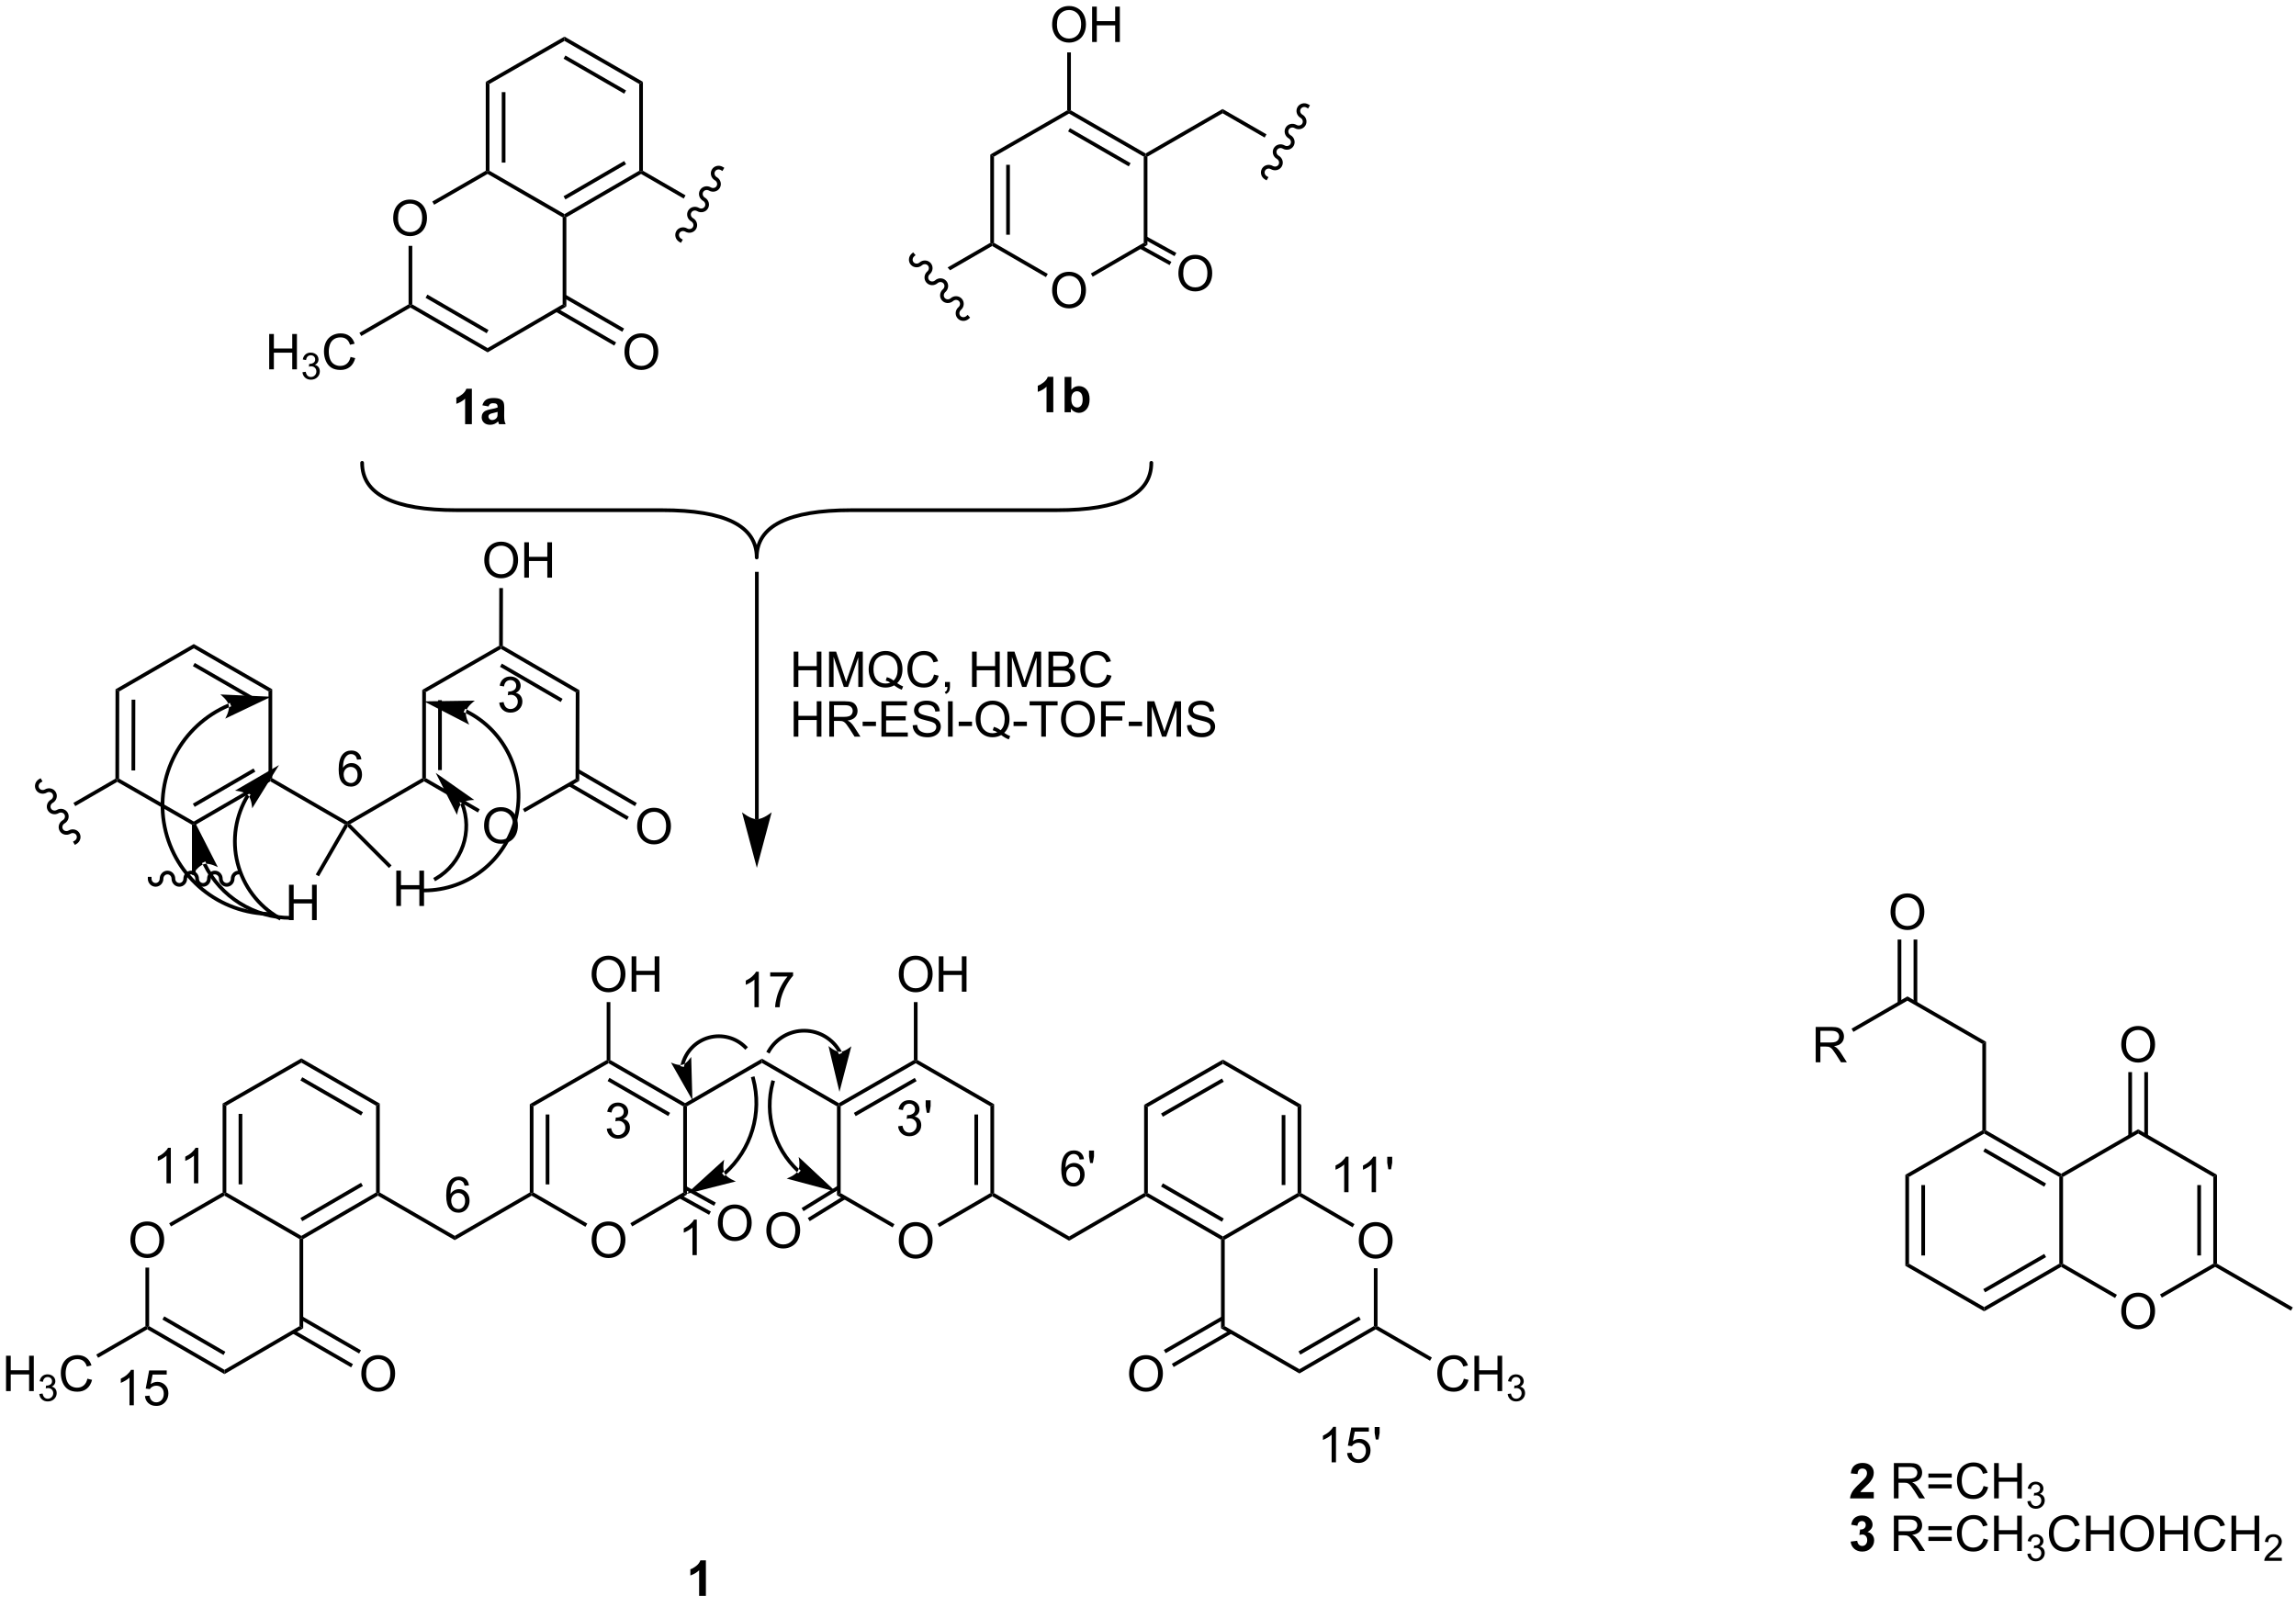 <?xml version="1.0" encoding="UTF-8"?>
<!DOCTYPE svg PUBLIC '-//W3C//DTD SVG 1.0//EN'
          'http://www.w3.org/TR/2001/REC-SVG-20010904/DTD/svg10.dtd'>
<svg stroke-dasharray="none" shape-rendering="auto" xmlns="http://www.w3.org/2000/svg" font-family="'Dialog'" text-rendering="auto" width="90" fill-opacity="1" color-interpolation="auto" color-rendering="auto" preserveAspectRatio="xMidYMid meet" font-size="12px" viewBox="0 0 90 63" fill="black" xmlns:xlink="http://www.w3.org/1999/xlink" stroke="black" image-rendering="auto" stroke-miterlimit="10" stroke-linecap="square" stroke-linejoin="miter" font-style="normal" stroke-width="1" height="63" stroke-dashoffset="0" font-weight="normal" stroke-opacity="1"
><!--Generated by the Batik Graphics2D SVG Generator--><defs id="genericDefs"
  /><g
  ><defs id="defs1"
    ><clipPath clipPathUnits="userSpaceOnUse" id="clipPath1"
      ><path d="M2.598 2.022 L385.594 2.022 L385.594 268.939 L2.598 268.939 L2.598 2.022 Z"
      /></clipPath
      ><clipPath clipPathUnits="userSpaceOnUse" id="clipPath2"
      ><path d="M5.594 2.373 L5.594 261.868 L377.941 261.868 L377.941 2.373 Z"
      /></clipPath
    ></defs
    ><g transform="scale(0.235,0.235) translate(-2.598,-2.022) matrix(1.029,0,0,1.029,-3.155,-0.418)"
    ><path d="M69.33 37.764 Q69.33 36.337 70.096 35.533 Q70.862 34.725 72.073 34.725 Q72.864 34.725 73.5 35.106 Q74.138 35.483 74.471 36.16 Q74.807 36.837 74.807 37.697 Q74.807 38.569 74.455 39.257 Q74.104 39.944 73.458 40.298 Q72.815 40.653 72.067 40.653 Q71.26 40.653 70.622 40.262 Q69.987 39.869 69.658 39.194 Q69.33 38.517 69.33 37.764 ZM70.112 37.775 Q70.112 38.811 70.666 39.408 Q71.224 40.002 72.065 40.002 Q72.919 40.002 73.471 39.4 Q74.026 38.798 74.026 37.694 Q74.026 36.994 73.789 36.473 Q73.552 35.952 73.096 35.666 Q72.643 35.377 72.075 35.377 Q71.27 35.377 70.69 35.931 Q70.112 36.483 70.112 37.775 Z" stroke="none" clip-path="url(#clipPath2)"
    /></g
    ><g transform="matrix(0.242,0,0,0.242,-1.352,-0.574)"
    ><path d="M106.737 59.415 Q106.737 57.988 107.502 57.184 Q108.268 56.376 109.479 56.376 Q110.271 56.376 110.906 56.757 Q111.544 57.134 111.877 57.811 Q112.213 58.488 112.213 59.348 Q112.213 60.22 111.862 60.907 Q111.51 61.595 110.864 61.949 Q110.221 62.303 109.474 62.303 Q108.666 62.303 108.028 61.913 Q107.393 61.52 107.065 60.845 Q106.737 60.168 106.737 59.415 ZM107.518 59.426 Q107.518 60.462 108.073 61.059 Q108.63 61.652 109.471 61.652 Q110.325 61.652 110.877 61.051 Q111.432 60.449 111.432 59.345 Q111.432 58.645 111.195 58.124 Q110.958 57.603 110.502 57.316 Q110.049 57.027 109.481 57.027 Q108.677 57.027 108.096 57.582 Q107.518 58.134 107.518 59.426 Z" stroke="none" clip-path="url(#clipPath2)"
    /></g
    ><g transform="matrix(0.242,0,0,0.242,-1.352,-0.574)"
    ><path d="M49.19 62.204 L49.19 56.478 L49.948 56.478 L49.948 58.829 L52.924 58.829 L52.924 56.478 L53.682 56.478 L53.682 62.204 L52.924 62.204 L52.924 59.504 L49.948 59.504 L49.948 62.204 L49.19 62.204 Z" stroke="none" clip-path="url(#clipPath2)"
    /></g
    ><g transform="matrix(0.242,0,0,0.242,-1.352,-0.574)"
    ><path d="M54.579 62.67 L55.106 62.599 Q55.198 63.048 55.415 63.246 Q55.633 63.443 55.948 63.443 Q56.319 63.443 56.575 63.185 Q56.833 62.927 56.833 62.547 Q56.833 62.183 56.594 61.949 Q56.358 61.713 55.991 61.713 Q55.842 61.713 55.62 61.771 L55.678 61.308 Q55.731 61.314 55.762 61.314 Q56.1 61.314 56.37 61.138 Q56.639 60.963 56.639 60.595 Q56.639 60.306 56.442 60.117 Q56.247 59.925 55.936 59.925 Q55.627 59.925 55.422 60.119 Q55.217 60.312 55.159 60.699 L54.631 60.605 Q54.729 60.074 55.071 59.783 Q55.415 59.492 55.924 59.492 Q56.276 59.492 56.571 59.642 Q56.868 59.793 57.024 60.054 Q57.18 60.314 57.18 60.607 Q57.18 60.886 57.03 61.115 Q56.881 61.343 56.588 61.478 Q56.969 61.566 57.18 61.843 Q57.391 62.119 57.391 62.535 Q57.391 63.097 56.981 63.49 Q56.571 63.881 55.944 63.881 Q55.379 63.881 55.004 63.545 Q54.631 63.207 54.579 62.67 Z" stroke="none" clip-path="url(#clipPath2)"
    /></g
    ><g transform="matrix(0.242,0,0,0.242,-1.352,-0.574)"
    ><path d="M62.367 60.197 L63.124 60.387 Q62.888 61.322 62.268 61.814 Q61.648 62.303 60.755 62.303 Q59.828 62.303 59.247 61.926 Q58.669 61.548 58.364 60.835 Q58.062 60.118 58.062 59.298 Q58.062 58.402 58.403 57.738 Q58.747 57.072 59.377 56.725 Q60.007 56.379 60.765 56.379 Q61.624 56.379 62.211 56.816 Q62.796 57.254 63.028 58.048 L62.281 58.223 Q62.083 57.598 61.703 57.314 Q61.325 57.027 60.749 57.027 Q60.091 57.027 59.645 57.345 Q59.203 57.66 59.023 58.194 Q58.843 58.728 58.843 59.293 Q58.843 60.025 59.057 60.569 Q59.27 61.113 59.718 61.384 Q60.169 61.652 60.692 61.652 Q61.328 61.652 61.768 61.285 Q62.211 60.918 62.367 60.197 Z" stroke="none" clip-path="url(#clipPath2)"
    /></g
    ><g transform="matrix(0.242,0,0,0.242,-1.352,-0.574)"
    ><path d="M84.568 30.55 L84.569 30.204 L84.869 30.031 L97.023 37.057 L97.023 37.404 L96.723 37.577 Z" stroke="none" clip-path="url(#clipPath2)"
    /></g
    ><g transform="matrix(0.242,0,0,0.242,-1.352,-0.574)"
    ><path d="M97.323 37.576 L97.023 37.404 L97.023 37.057 L109.123 30.031 L109.423 30.204 L109.423 30.55 ZM97.171 34.68 L106.993 28.977 L106.691 28.458 L96.87 34.161 Z" stroke="none" clip-path="url(#clipPath2)"
    /></g
    ><g transform="matrix(0.242,0,0,0.242,-1.352,-0.574)"
    ><path d="M84.269 15.626 L84.869 15.973 L84.869 30.031 L84.569 30.204 L84.269 30.03 ZM86.861 17.301 L86.861 28.708 L87.461 28.708 L87.461 17.301 Z" stroke="none" clip-path="url(#clipPath2)"
    /></g
    ><g transform="matrix(0.242,0,0,0.242,-1.352,-0.574)"
    ><path d="M109.723 30.03 L109.423 30.204 L109.123 30.031 L109.123 15.973 L109.723 15.626 Z" stroke="none" clip-path="url(#clipPath2)"
    /></g
    ><g transform="matrix(0.242,0,0,0.242,-1.352,-0.574)"
    ><path d="M109.723 15.626 L109.123 15.973 L97.023 8.997 L97.023 8.304 ZM106.996 17.028 L97.17 11.363 L96.871 11.883 L106.697 17.548 Z" stroke="none" clip-path="url(#clipPath2)"
    /></g
    ><g transform="matrix(0.242,0,0,0.242,-1.352,-0.574)"
    ><path d="M84.869 15.973 L84.269 15.626 L97.023 8.304 L97.023 8.997 Z" stroke="none" clip-path="url(#clipPath2)"
    /></g
    ><g transform="matrix(0.242,0,0,0.242,-1.352,-0.574)"
    ><path d="M84.269 30.03 L84.569 30.204 L84.568 30.55 L75.908 35.538 L75.608 35.018 Z" stroke="none" clip-path="url(#clipPath2)"
    /></g
    ><g transform="matrix(0.242,0,0,0.242,-1.352,-0.574)"
    ><path d="M71.767 42.196 L72.367 42.196 L72.367 51.682 L72.067 51.854 L71.767 51.681 Z" stroke="none" clip-path="url(#clipPath2)"
    /></g
    ><g transform="matrix(0.242,0,0,0.242,-1.352,-0.574)"
    ><path d="M72.067 52.201 L72.067 51.854 L72.367 51.682 L84.568 58.758 L84.569 59.452 ZM74.518 50.615 L84.416 56.356 L84.717 55.837 L74.819 50.096 Z" stroke="none" clip-path="url(#clipPath2)"
    /></g
    ><g transform="matrix(0.242,0,0,0.242,-1.352,-0.574)"
    ><path d="M84.569 59.452 L84.568 58.758 L96.723 51.682 L97.323 52.027 Z" stroke="none" clip-path="url(#clipPath2)"
    /></g
    ><g transform="matrix(0.242,0,0,0.242,-1.352,-0.574)"
    ><path d="M96.723 37.577 L97.023 37.404 L97.323 37.576 L97.323 52.027 L96.723 51.682 Z" stroke="none" clip-path="url(#clipPath2)"
    /></g
    ><g transform="matrix(0.242,0,0,0.242,-1.352,-0.574)"
    ><path d="M95.584 52.864 L105.085 58.358 L105.385 57.839 L95.885 52.345 ZM96.873 50.619 L106.381 56.117 L106.681 55.598 L97.173 50.099 Z" stroke="none" clip-path="url(#clipPath2)"
    /></g
    ><g transform="matrix(0.242,0,0,0.242,-1.352,-0.574)"
    ><path d="M71.767 51.681 L72.067 51.854 L72.067 52.201 L64.104 56.806 L63.804 56.287 Z" stroke="none" clip-path="url(#clipPath2)"
    /></g
    ><g transform="matrix(0.242,0,0,0.242,-1.352,-0.574)"
    ><path d="M109.723 30.03 L109.423 30.204 L109.423 30.55 L116.332 34.539 L116.632 34.02 L109.723 30.03 Z" stroke="none" clip-path="url(#clipPath2)"
    /></g
    ><g transform="matrix(0.242,0,0,0.242,-1.352,-0.574)"
    ><path d="M122.646 29.403 C122.024 29.044 121.238 29.241 120.89 29.844 C120.543 30.447 120.765 31.226 121.386 31.585 C121.721 31.779 121.845 32.191 121.662 32.507 C121.48 32.823 121.061 32.922 120.726 32.728 C120.104 32.369 119.318 32.567 118.97 33.17 C118.623 33.773 118.845 34.552 119.466 34.911 C119.801 35.104 119.925 35.517 119.743 35.833 C119.56 36.148 119.141 36.247 118.806 36.054 C118.184 35.695 117.398 35.893 117.05 36.495 C116.703 37.098 116.925 37.877 117.546 38.236 C117.881 38.43 118.005 38.843 117.823 39.158 C117.64 39.474 117.221 39.573 116.886 39.38 C116.264 39.02 115.478 39.218 115.13 39.821 C114.782 40.424 115.005 41.203 115.626 41.562 L115.886 41.712 L116.186 41.192 L115.926 41.042 C115.591 40.849 115.468 40.436 115.65 40.121 C115.832 39.805 116.252 39.706 116.587 39.899 C117.208 40.258 117.994 40.06 118.342 39.458 C118.69 38.855 118.468 38.076 117.846 37.717 C117.511 37.523 117.388 37.111 117.57 36.795 C117.752 36.479 118.172 36.38 118.507 36.574 C119.128 36.933 119.914 36.735 120.262 36.132 C120.61 35.53 120.388 34.75 119.766 34.391 C119.431 34.198 119.308 33.785 119.49 33.469 C119.672 33.154 120.092 33.055 120.427 33.248 C121.048 33.607 121.834 33.41 122.182 32.807 C122.53 32.204 122.308 31.424 121.686 31.066 C121.351 30.872 121.228 30.46 121.41 30.144 C121.593 29.828 122.012 29.729 122.347 29.923 L122.606 30.073 L122.906 29.553 L122.646 29.403 Z" stroke="none" clip-path="url(#clipPath2)"
    /></g
    ><g transform="matrix(0.242,0,0,0.242,-1.352,-0.574)"
    ><path d="M176.01 49.44 Q176.01 48.013 176.775 47.208 Q177.541 46.401 178.752 46.401 Q179.543 46.401 180.179 46.781 Q180.817 47.159 181.15 47.836 Q181.486 48.513 181.486 49.372 Q181.486 50.245 181.135 50.932 Q180.783 51.62 180.137 51.974 Q179.494 52.328 178.746 52.328 Q177.939 52.328 177.301 51.937 Q176.666 51.544 176.338 50.87 Q176.01 50.193 176.01 49.44 ZM176.791 49.45 Q176.791 50.487 177.345 51.083 Q177.903 51.677 178.744 51.677 Q179.598 51.677 180.15 51.075 Q180.705 50.474 180.705 49.37 Q180.705 48.669 180.468 48.148 Q180.231 47.627 179.775 47.341 Q179.322 47.052 178.754 47.052 Q177.95 47.052 177.369 47.607 Q176.791 48.159 176.791 49.45 Z" stroke="none" clip-path="url(#clipPath2)"
    /></g
    ><g transform="matrix(0.242,0,0,0.242,-1.352,-0.574)"
    ><path d="M196.461 46.69 Q196.461 45.263 197.227 44.458 Q197.992 43.651 199.203 43.651 Q199.995 43.651 200.63 44.031 Q201.268 44.408 201.602 45.086 Q201.938 45.763 201.938 46.622 Q201.938 47.494 201.586 48.182 Q201.234 48.869 200.589 49.224 Q199.945 49.578 199.198 49.578 Q198.391 49.578 197.753 49.187 Q197.117 48.794 196.789 48.119 Q196.461 47.442 196.461 46.69 ZM197.242 46.7 Q197.242 47.736 197.797 48.333 Q198.354 48.927 199.195 48.927 Q200.05 48.927 200.602 48.325 Q201.156 47.724 201.156 46.619 Q201.156 45.919 200.919 45.398 Q200.682 44.877 200.227 44.591 Q199.774 44.302 199.206 44.302 Q198.401 44.302 197.82 44.856 Q197.242 45.408 197.242 46.7 Z" stroke="none" clip-path="url(#clipPath2)"
    /></g
    ><g transform="matrix(0.242,0,0,0.242,-1.352,-0.574)"
    ><path d="M176.01 6.384 Q176.01 4.957 176.775 4.153 Q177.541 3.345 178.752 3.345 Q179.543 3.345 180.179 3.726 Q180.817 4.103 181.15 4.78 Q181.486 5.457 181.486 6.317 Q181.486 7.189 181.135 7.877 Q180.783 8.564 180.137 8.918 Q179.494 9.273 178.746 9.273 Q177.939 9.273 177.301 8.882 Q176.666 8.489 176.338 7.814 Q176.01 7.137 176.01 6.384 ZM176.791 6.395 Q176.791 7.431 177.345 8.028 Q177.903 8.621 178.744 8.621 Q179.598 8.621 180.15 8.02 Q180.705 7.418 180.705 6.314 Q180.705 5.614 180.468 5.093 Q180.231 4.572 179.775 4.285 Q179.322 3.996 178.754 3.996 Q177.95 3.996 177.369 4.551 Q176.791 5.103 176.791 6.395 ZM182.485 9.174 L182.485 3.447 L183.243 3.447 L183.243 5.798 L186.219 5.798 L186.219 3.447 L186.977 3.447 L186.977 9.174 L186.219 9.174 L186.219 6.473 L183.243 6.473 L183.243 9.174 L182.485 9.174 Z" stroke="none" clip-path="url(#clipPath2)"
    /></g
    ><g transform="matrix(0.242,0,0,0.242,-1.352,-0.574)"
    ><path d="M166.292 42.225 L166.292 41.879 L166.592 41.706 L175.306 46.743 L175.005 47.263 Z" stroke="none" clip-path="url(#clipPath2)"
    /></g
    ><g transform="matrix(0.242,0,0,0.242,-1.352,-0.574)"
    ><path d="M182.581 47.199 L182.28 46.681 L190.846 41.706 L191.446 42.052 Z" stroke="none" clip-path="url(#clipPath2)"
    /></g
    ><g transform="matrix(0.242,0,0,0.242,-1.352,-0.574)"
    ><path d="M191.446 42.052 L190.846 41.706 L190.846 27.75 L191.146 27.577 L191.446 27.75 Z" stroke="none" clip-path="url(#clipPath2)"
    /></g
    ><g transform="matrix(0.242,0,0,0.242,-1.352,-0.574)"
    ><path d="M178.746 20.77 L178.746 20.424 L179.047 20.25 L191.146 27.23 L191.146 27.577 L190.846 27.75 ZM178.594 23.657 L188.42 29.325 L188.72 28.805 L178.894 23.137 Z" stroke="none" clip-path="url(#clipPath2)"
    /></g
    ><g transform="matrix(0.242,0,0,0.242,-1.352,-0.574)"
    ><path d="M178.446 20.25 L178.746 20.424 L178.746 20.77 L166.592 27.75 L165.992 27.403 Z" stroke="none" clip-path="url(#clipPath2)"
    /></g
    ><g transform="matrix(0.242,0,0,0.242,-1.352,-0.574)"
    ><path d="M166.592 41.706 L166.292 41.879 L165.992 41.706 L165.992 27.403 L166.592 27.75 ZM169.167 40.394 L169.167 29.067 L168.566 29.067 L168.566 40.394 Z" stroke="none" clip-path="url(#clipPath2)"
    /></g
    ><g transform="matrix(0.242,0,0,0.242,-1.352,-0.574)"
    ><path d="M190.167 42.626 L195.035 45.317 L195.325 44.792 L190.457 42.101 ZM191.001 41.196 L195.836 43.867 L196.126 43.342 L191.291 40.67 Z" stroke="none" clip-path="url(#clipPath2)"
    /></g
    ><g transform="matrix(0.242,0,0,0.242,-1.352,-0.574)"
    ><path d="M179.047 20.25 L178.746 20.424 L178.446 20.25 L178.446 10.865 L179.047 10.865 Z" stroke="none" clip-path="url(#clipPath2)"
    /></g
    ><g transform="matrix(0.242,0,0,0.242,-1.352,-0.574)"
    ><path d="M165.992 41.706 L159.078 45.697 L159.48 46.158 L166.292 42.225 L166.292 41.879 L165.992 41.706 Z" stroke="none" clip-path="url(#clipPath2)"
    /></g
    ><g transform="matrix(0.242,0,0,0.242,-1.352,-0.574)"
    ><path d="M153.268 43.448 C152.727 43.92 152.659 44.728 153.117 45.252 C153.574 45.777 154.384 45.819 154.925 45.347 C155.216 45.093 155.647 45.11 155.886 45.385 C156.126 45.66 156.084 46.088 155.792 46.342 C155.251 46.814 155.184 47.622 155.641 48.146 C156.099 48.671 156.908 48.713 157.449 48.241 C157.74 47.987 158.171 48.004 158.41 48.279 C158.65 48.553 158.608 48.982 158.316 49.236 C157.775 49.708 157.708 50.516 158.165 51.04 C158.623 51.565 159.432 51.607 159.973 51.135 C160.264 50.881 160.695 50.898 160.934 51.172 C161.174 51.447 161.132 51.876 160.84 52.13 C160.299 52.602 160.232 53.41 160.689 53.934 C161.147 54.459 161.956 54.501 162.497 54.029 L162.723 53.831 L162.328 53.38 L162.102 53.577 C161.811 53.831 161.381 53.814 161.141 53.539 C160.902 53.265 160.944 52.836 161.235 52.582 C161.776 52.11 161.844 51.302 161.386 50.778 C160.929 50.254 160.119 50.211 159.578 50.683 C159.287 50.937 158.857 50.92 158.617 50.645 C158.377 50.371 158.42 49.942 158.711 49.688 C159.252 49.216 159.32 48.408 158.862 47.884 C158.405 47.36 157.595 47.317 157.054 47.789 C156.763 48.043 156.332 48.026 156.093 47.752 C155.853 47.477 155.895 47.048 156.187 46.794 C156.728 46.322 156.796 45.514 156.338 44.99 C155.881 44.466 155.071 44.423 154.53 44.895 C154.239 45.149 153.808 45.133 153.569 44.858 C153.329 44.583 153.371 44.154 153.663 43.9 L153.889 43.703 L153.494 43.251 L153.268 43.448 Z" stroke="none" clip-path="url(#clipPath2)"
    /></g
    ><g transform="matrix(0.242,0,0,0.242,-1.352,-0.574)"
    ><path d="M82.02 71.094 L80.924 71.094 L80.924 66.957 Q80.322 67.519 79.505 67.79 L79.505 66.792 Q79.934 66.652 80.437 66.261 Q80.942 65.868 81.13 65.344 L82.02 65.344 L82.02 71.094 ZM84.717 68.212 L83.719 68.032 Q83.889 67.43 84.298 67.141 Q84.709 66.852 85.516 66.852 Q86.251 66.852 86.61 67.027 Q86.969 67.199 87.115 67.467 Q87.264 67.735 87.264 68.449 L87.251 69.73 Q87.251 70.277 87.303 70.537 Q87.358 70.798 87.501 71.094 L86.415 71.094 Q86.373 70.985 86.311 70.769 Q86.282 70.673 86.272 70.641 Q85.99 70.915 85.67 71.053 Q85.35 71.188 84.985 71.188 Q84.344 71.188 83.975 70.842 Q83.608 70.493 83.608 69.962 Q83.608 69.61 83.774 69.334 Q83.943 69.058 84.246 68.912 Q84.548 68.766 85.118 68.657 Q85.889 68.511 86.186 68.386 L86.186 68.277 Q86.186 67.962 86.029 67.826 Q85.873 67.691 85.438 67.691 Q85.147 67.691 84.983 67.808 Q84.818 67.923 84.717 68.212 ZM86.186 69.102 Q85.975 69.173 85.516 69.272 Q85.061 69.368 84.92 69.462 Q84.704 69.613 84.704 69.847 Q84.704 70.079 84.876 70.248 Q85.048 70.415 85.313 70.415 Q85.61 70.415 85.881 70.219 Q86.079 70.071 86.141 69.855 Q86.186 69.714 86.186 69.321 L86.186 69.102 Z" stroke="none" clip-path="url(#clipPath2)"
    /></g
    ><g transform="matrix(0.242,0,0,0.242,-1.352,-0.574)"
    ><path d="M176.198 69.159 L175.102 69.159 L175.102 65.021 Q174.5 65.584 173.683 65.854 L173.683 64.857 Q174.112 64.716 174.615 64.326 Q175.12 63.932 175.308 63.409 L176.198 63.409 L176.198 69.159 ZM178.028 69.159 L178.028 63.432 L179.124 63.432 L179.124 65.495 Q179.632 64.917 180.327 64.917 Q181.085 64.917 181.58 65.466 Q182.077 66.013 182.077 67.042 Q182.077 68.104 181.572 68.68 Q181.067 69.253 180.343 69.253 Q179.989 69.253 179.642 69.076 Q179.296 68.896 179.046 68.55 L179.046 69.159 L178.028 69.159 ZM179.116 66.995 Q179.116 67.638 179.319 67.948 Q179.606 68.386 180.077 68.386 Q180.442 68.386 180.697 68.076 Q180.952 67.763 180.952 67.097 Q180.952 66.386 180.694 66.071 Q180.436 65.755 180.036 65.755 Q179.64 65.755 179.377 66.063 Q179.116 66.37 179.116 66.995 Z" stroke="none" clip-path="url(#clipPath2)"
    /></g
    ><g transform="matrix(0.242,0,0,0.242,-1.352,-0.574)"
    ><path d="M191.446 27.75 L191.146 27.577 L191.146 27.23 L203.617 20.03 L203.617 20.723 Z" stroke="none" clip-path="url(#clipPath2)"
    /></g
    ><g transform="matrix(0.242,0,0,0.242,-1.352,-0.574)"
    ><path d="M203.617 20.03 L203.617 20.723 L210.429 24.656 L210.729 24.136 L203.617 20.03 Z" stroke="none" clip-path="url(#clipPath2)"
    /></g
    ><g transform="matrix(0.242,0,0,0.242,-1.352,-0.574)"
    ><path d="M217.509 19.281 C216.887 18.922 216.101 19.119 215.753 19.722 C215.405 20.325 215.627 21.104 216.249 21.463 C216.584 21.657 216.708 22.069 216.525 22.385 C216.343 22.701 215.924 22.8 215.589 22.606 C214.967 22.247 214.181 22.445 213.833 23.048 C213.485 23.65 213.707 24.43 214.329 24.789 C214.664 24.982 214.788 25.395 214.605 25.71 C214.423 26.026 214.004 26.125 213.669 25.932 C213.047 25.573 212.261 25.77 211.913 26.373 C211.565 26.976 211.787 27.755 212.409 28.114 C212.744 28.308 212.868 28.72 212.685 29.036 C212.503 29.352 212.084 29.451 211.749 29.257 C211.127 28.898 210.341 29.096 209.993 29.699 C209.645 30.301 209.867 31.081 210.489 31.44 L210.749 31.59 L211.049 31.07 L210.789 30.92 C210.454 30.727 210.331 30.314 210.513 29.998 C210.695 29.683 211.114 29.584 211.449 29.777 C212.071 30.136 212.857 29.938 213.205 29.336 C213.553 28.733 213.331 27.953 212.709 27.595 C212.374 27.401 212.251 26.988 212.433 26.673 C212.615 26.357 213.035 26.258 213.369 26.451 C213.991 26.81 214.777 26.613 215.125 26.01 C215.473 25.407 215.251 24.628 214.629 24.269 C214.294 24.076 214.171 23.663 214.353 23.347 C214.535 23.032 214.954 22.933 215.289 23.126 C215.911 23.485 216.697 23.287 217.045 22.685 C217.393 22.082 217.171 21.302 216.549 20.943 C216.214 20.75 216.091 20.337 216.273 20.022 C216.455 19.706 216.875 19.607 217.209 19.8 L217.469 19.95 L217.769 19.43 L217.509 19.281 Z" stroke="none" clip-path="url(#clipPath2)"
    /></g
    ><g transform="matrix(0.242,0,0,0.242,-1.352,-0.574)"
    ><path d="M225.681 203.384 Q225.681 201.957 226.447 201.152 Q227.212 200.345 228.423 200.345 Q229.215 200.345 229.85 200.725 Q230.488 201.102 230.822 201.78 Q231.158 202.457 231.158 203.316 Q231.158 204.188 230.806 204.876 Q230.455 205.563 229.809 205.917 Q229.166 206.272 228.418 206.272 Q227.611 206.272 226.973 205.881 Q226.337 205.488 226.009 204.813 Q225.681 204.136 225.681 203.384 ZM226.462 203.394 Q226.462 204.43 227.017 205.027 Q227.574 205.621 228.416 205.621 Q229.27 205.621 229.822 205.019 Q230.376 204.417 230.376 203.313 Q230.376 202.613 230.139 202.092 Q229.903 201.571 229.447 201.285 Q228.994 200.996 228.426 200.996 Q227.621 200.996 227.041 201.55 Q226.462 202.102 226.462 203.394 Z" stroke="none" clip-path="url(#clipPath2)"
    /></g
    ><g transform="matrix(0.242,0,0,0.242,-1.352,-0.574)"
    ><path d="M188.474 224.937 Q188.474 223.51 189.239 222.705 Q190.005 221.898 191.216 221.898 Q192.008 221.898 192.643 222.278 Q193.281 222.655 193.614 223.333 Q193.951 224.01 193.951 224.869 Q193.951 225.741 193.599 226.429 Q193.247 227.116 192.601 227.471 Q191.958 227.825 191.211 227.825 Q190.404 227.825 189.766 227.434 Q189.13 227.041 188.802 226.366 Q188.474 225.689 188.474 224.937 ZM189.255 224.947 Q189.255 225.984 189.81 226.58 Q190.367 227.174 191.208 227.174 Q192.062 227.174 192.614 226.572 Q193.169 225.971 193.169 224.866 Q193.169 224.166 192.932 223.645 Q192.695 223.124 192.239 222.838 Q191.786 222.549 191.219 222.549 Q190.414 222.549 189.833 223.103 Q189.255 223.655 189.255 224.947 Z" stroke="none" clip-path="url(#clipPath2)"
    /></g
    ><g transform="matrix(0.242,0,0,0.242,-1.352,-0.574)"
    ><path d="M242.697 225.718 L243.455 225.908 Q243.218 226.843 242.598 227.335 Q241.978 227.825 241.085 227.825 Q240.158 227.825 239.577 227.447 Q238.999 227.07 238.694 226.356 Q238.392 225.64 238.392 224.82 Q238.392 223.924 238.733 223.26 Q239.077 222.593 239.707 222.247 Q240.337 221.9 241.095 221.9 Q241.955 221.9 242.541 222.338 Q243.126 222.775 243.358 223.57 L242.611 223.744 Q242.413 223.119 242.033 222.835 Q241.655 222.549 241.08 222.549 Q240.421 222.549 239.976 222.866 Q239.533 223.181 239.353 223.715 Q239.173 224.249 239.173 224.814 Q239.173 225.546 239.387 226.09 Q239.601 226.635 240.048 226.905 Q240.499 227.174 241.022 227.174 Q241.658 227.174 242.098 226.806 Q242.541 226.439 242.697 225.718 ZM244.412 227.726 L244.412 221.999 L245.169 221.999 L245.169 224.351 L248.146 224.351 L248.146 221.999 L248.904 221.999 L248.904 227.726 L248.146 227.726 L248.146 225.025 L245.169 225.025 L245.169 227.726 L244.412 227.726 Z" stroke="none" clip-path="url(#clipPath2)"
    /></g
    ><g transform="matrix(0.242,0,0,0.242,-1.352,-0.574)"
    ><path d="M249.8 228.191 L250.328 228.121 Q250.419 228.57 250.636 228.767 Q250.855 228.964 251.169 228.964 Q251.541 228.964 251.796 228.707 Q252.054 228.449 252.054 228.068 Q252.054 227.705 251.816 227.47 Q251.579 227.234 251.212 227.234 Q251.064 227.234 250.841 227.293 L250.9 226.83 Q250.953 226.836 250.984 226.836 Q251.322 226.836 251.591 226.66 Q251.861 226.484 251.861 226.117 Q251.861 225.828 251.663 225.638 Q251.468 225.447 251.158 225.447 Q250.849 225.447 250.644 225.64 Q250.439 225.834 250.38 226.22 L249.853 226.127 Q249.951 225.595 250.292 225.304 Q250.636 225.013 251.146 225.013 Q251.498 225.013 251.792 225.164 Q252.089 225.314 252.246 225.576 Q252.402 225.836 252.402 226.129 Q252.402 226.408 252.251 226.636 Q252.103 226.865 251.81 227 Q252.191 227.088 252.402 227.365 Q252.613 227.64 252.613 228.056 Q252.613 228.619 252.203 229.011 Q251.792 229.402 251.166 229.402 Q250.601 229.402 250.226 229.066 Q249.853 228.728 249.8 228.191 Z" stroke="none" clip-path="url(#clipPath2)"
    /></g
    ><g transform="matrix(0.242,0,0,0.242,-1.352,-0.574)"
    ><path d="M151.173 160.23 Q151.173 158.803 151.939 157.999 Q152.704 157.191 153.915 157.191 Q154.707 157.191 155.342 157.572 Q155.98 157.949 156.314 158.626 Q156.65 159.303 156.65 160.163 Q156.65 161.035 156.298 161.723 Q155.946 162.41 155.301 162.764 Q154.657 163.119 153.91 163.119 Q153.103 163.119 152.465 162.728 Q151.829 162.335 151.501 161.66 Q151.173 160.983 151.173 160.23 ZM151.954 160.241 Q151.954 161.277 152.509 161.874 Q153.066 162.467 153.907 162.467 Q154.762 162.467 155.314 161.866 Q155.868 161.264 155.868 160.16 Q155.868 159.46 155.631 158.939 Q155.394 158.418 154.939 158.131 Q154.486 157.842 153.918 157.842 Q153.113 157.842 152.532 158.397 Q151.954 158.949 151.954 160.241 ZM157.648 163.019 L157.648 157.293 L158.406 157.293 L158.406 159.644 L161.383 159.644 L161.383 157.293 L162.141 157.293 L162.141 163.019 L161.383 163.019 L161.383 160.319 L158.406 160.319 L158.406 163.019 L157.648 163.019 Z" stroke="none" clip-path="url(#clipPath2)"
    /></g
    ><g transform="matrix(0.242,0,0,0.242,-1.352,-0.574)"
    ><path d="M129.718 201.735 Q129.718 200.308 130.483 199.503 Q131.249 198.696 132.46 198.696 Q133.251 198.696 133.887 199.076 Q134.525 199.454 134.858 200.131 Q135.194 200.808 135.194 201.667 Q135.194 202.54 134.843 203.227 Q134.491 203.915 133.845 204.269 Q133.202 204.623 132.454 204.623 Q131.647 204.623 131.009 204.232 Q130.374 203.839 130.046 203.165 Q129.718 202.488 129.718 201.735 ZM130.499 201.745 Q130.499 202.782 131.054 203.378 Q131.611 203.972 132.452 203.972 Q133.306 203.972 133.858 203.37 Q134.413 202.769 134.413 201.665 Q134.413 200.964 134.176 200.443 Q133.939 199.922 133.483 199.636 Q133.03 199.347 132.462 199.347 Q131.658 199.347 131.077 199.902 Q130.499 200.454 130.499 201.745 Z" stroke="none" clip-path="url(#clipPath2)"
    /></g
    ><g transform="matrix(0.242,0,0,0.242,-1.352,-0.574)"
    ><path d="M101.418 203.286 Q101.418 201.859 102.183 201.054 Q102.949 200.247 104.16 200.247 Q104.951 200.247 105.587 200.627 Q106.225 201.005 106.558 201.682 Q106.894 202.359 106.894 203.218 Q106.894 204.091 106.543 204.778 Q106.191 205.466 105.545 205.82 Q104.902 206.174 104.154 206.174 Q103.347 206.174 102.709 205.783 Q102.074 205.39 101.746 204.716 Q101.418 204.038 101.418 203.286 ZM102.199 203.296 Q102.199 204.333 102.754 204.929 Q103.311 205.523 104.152 205.523 Q105.006 205.523 105.558 204.921 Q106.113 204.32 106.113 203.216 Q106.113 202.515 105.876 201.994 Q105.639 201.473 105.183 201.187 Q104.73 200.898 104.162 200.898 Q103.358 200.898 102.777 201.453 Q102.199 202.005 102.199 203.296 Z" stroke="none" clip-path="url(#clipPath2)"
    /></g
    ><g transform="matrix(0.242,0,0,0.242,-1.352,-0.574)"
    ><path d="M121.869 200.536 Q121.869 199.109 122.635 198.304 Q123.4 197.497 124.611 197.497 Q125.403 197.497 126.038 197.877 Q126.676 198.254 127.01 198.931 Q127.346 199.609 127.346 200.468 Q127.346 201.34 126.994 202.028 Q126.642 202.715 125.997 203.07 Q125.353 203.424 124.606 203.424 Q123.799 203.424 123.161 203.033 Q122.525 202.64 122.197 201.965 Q121.869 201.288 121.869 200.536 ZM122.65 200.546 Q122.65 201.583 123.205 202.179 Q123.762 202.773 124.603 202.773 Q125.458 202.773 126.01 202.171 Q126.564 201.57 126.564 200.465 Q126.564 199.765 126.327 199.244 Q126.09 198.723 125.635 198.437 Q125.181 198.148 124.614 198.148 Q123.809 198.148 123.228 198.702 Q122.65 199.254 122.65 200.546 Z" stroke="none" clip-path="url(#clipPath2)"
    /></g
    ><g transform="matrix(0.242,0,0,0.242,-1.352,-0.574)"
    ><path d="M101.418 160.23 Q101.418 158.803 102.183 157.999 Q102.949 157.191 104.16 157.191 Q104.951 157.191 105.587 157.572 Q106.225 157.949 106.558 158.626 Q106.894 159.303 106.894 160.163 Q106.894 161.035 106.543 161.723 Q106.191 162.41 105.545 162.764 Q104.902 163.119 104.154 163.119 Q103.347 163.119 102.709 162.728 Q102.074 162.335 101.746 161.66 Q101.418 160.983 101.418 160.23 ZM102.199 160.241 Q102.199 161.277 102.754 161.874 Q103.311 162.467 104.152 162.467 Q105.006 162.467 105.558 161.866 Q106.113 161.264 106.113 160.16 Q106.113 159.46 105.876 158.939 Q105.639 158.418 105.183 158.131 Q104.73 157.842 104.162 157.842 Q103.358 157.842 102.777 158.397 Q102.199 158.949 102.199 160.241 ZM107.893 163.019 L107.893 157.293 L108.651 157.293 L108.651 159.644 L111.627 159.644 L111.627 157.293 L112.385 157.293 L112.385 163.019 L111.627 163.019 L111.627 160.319 L108.651 160.319 L108.651 163.019 L107.893 163.019 Z" stroke="none" clip-path="url(#clipPath2)"
    /></g
    ><g transform="matrix(0.242,0,0,0.242,-1.352,-0.574)"
    ><path d="M26.706 203.286 Q26.706 201.859 27.472 201.054 Q28.238 200.247 29.448 200.247 Q30.24 200.247 30.876 200.627 Q31.514 201.005 31.847 201.682 Q32.183 202.359 32.183 203.218 Q32.183 204.091 31.831 204.778 Q31.48 205.466 30.834 205.82 Q30.191 206.174 29.443 206.174 Q28.636 206.174 27.998 205.783 Q27.363 205.39 27.034 204.716 Q26.706 204.038 26.706 203.286 ZM27.488 203.296 Q27.488 204.333 28.042 204.929 Q28.6 205.523 29.441 205.523 Q30.295 205.523 30.847 204.921 Q31.402 204.32 31.402 203.216 Q31.402 202.515 31.165 201.994 Q30.928 201.473 30.472 201.187 Q30.019 200.898 29.451 200.898 Q28.646 200.898 28.066 201.453 Q27.488 202.005 27.488 203.296 Z" stroke="none" clip-path="url(#clipPath2)"
    /></g
    ><g transform="matrix(0.242,0,0,0.242,-1.352,-0.574)"
    ><path d="M64.113 224.937 Q64.113 223.51 64.878 222.705 Q65.644 221.898 66.855 221.898 Q67.647 221.898 68.282 222.278 Q68.92 222.655 69.253 223.333 Q69.589 224.01 69.589 224.869 Q69.589 225.741 69.238 226.429 Q68.886 227.116 68.24 227.471 Q67.597 227.825 66.85 227.825 Q66.042 227.825 65.404 227.434 Q64.769 227.041 64.441 226.366 Q64.113 225.689 64.113 224.937 ZM64.894 224.947 Q64.894 225.984 65.449 226.58 Q66.006 227.174 66.847 227.174 Q67.701 227.174 68.253 226.572 Q68.808 225.971 68.808 224.866 Q68.808 224.166 68.571 223.645 Q68.334 223.124 67.878 222.838 Q67.425 222.549 66.858 222.549 Q66.053 222.549 65.472 223.103 Q64.894 223.655 64.894 224.947 Z" stroke="none" clip-path="url(#clipPath2)"
    /></g
    ><g transform="matrix(0.242,0,0,0.242,-1.352,-0.574)"
    ><path d="M6.566 227.726 L6.566 221.999 L7.324 221.999 L7.324 224.351 L10.3 224.351 L10.3 221.999 L11.058 221.999 L11.058 227.726 L10.3 227.726 L10.3 225.025 L7.324 225.025 L7.324 227.726 L6.566 227.726 Z" stroke="none" clip-path="url(#clipPath2)"
    /></g
    ><g transform="matrix(0.242,0,0,0.242,-1.352,-0.574)"
    ><path d="M11.955 228.191 L12.482 228.121 Q12.574 228.57 12.791 228.767 Q13.009 228.964 13.324 228.964 Q13.695 228.964 13.951 228.707 Q14.209 228.449 14.209 228.068 Q14.209 227.705 13.97 227.47 Q13.734 227.234 13.367 227.234 Q13.218 227.234 12.996 227.293 L13.054 226.83 Q13.107 226.836 13.138 226.836 Q13.476 226.836 13.746 226.66 Q14.015 226.484 14.015 226.117 Q14.015 225.828 13.818 225.638 Q13.623 225.447 13.312 225.447 Q13.004 225.447 12.798 225.64 Q12.593 225.834 12.535 226.22 L12.007 226.127 Q12.105 225.595 12.447 225.304 Q12.791 225.013 13.3 225.013 Q13.652 225.013 13.947 225.164 Q14.244 225.314 14.4 225.576 Q14.556 225.836 14.556 226.129 Q14.556 226.408 14.406 226.636 Q14.257 226.865 13.964 227 Q14.345 227.088 14.556 227.365 Q14.767 227.64 14.767 228.056 Q14.767 228.619 14.357 229.011 Q13.947 229.402 13.32 229.402 Q12.755 229.402 12.38 229.066 Q12.007 228.728 11.955 228.191 Z" stroke="none" clip-path="url(#clipPath2)"
    /></g
    ><g transform="matrix(0.242,0,0,0.242,-1.352,-0.574)"
    ><path d="M19.743 225.718 L20.5 225.908 Q20.264 226.843 19.644 227.335 Q19.024 227.825 18.131 227.825 Q17.204 227.825 16.623 227.447 Q16.045 227.07 15.74 226.356 Q15.438 225.64 15.438 224.82 Q15.438 223.924 15.779 223.26 Q16.123 222.593 16.753 222.247 Q17.383 221.9 18.141 221.9 Q19 221.9 19.587 222.338 Q20.172 222.775 20.404 223.57 L19.657 223.744 Q19.459 223.119 19.079 222.835 Q18.701 222.549 18.125 222.549 Q17.467 222.549 17.021 222.866 Q16.579 223.181 16.399 223.715 Q16.219 224.249 16.219 224.814 Q16.219 225.546 16.433 226.09 Q16.646 226.635 17.094 226.905 Q17.545 227.174 18.068 227.174 Q18.704 227.174 19.144 226.806 Q19.587 226.439 19.743 225.718 Z" stroke="none" clip-path="url(#clipPath2)"
    /></g
    ><g transform="matrix(0.242,0,0,0.242,-1.352,-0.574)"
    ><path d="M151.173 203.384 Q151.173 201.957 151.939 201.152 Q152.704 200.345 153.915 200.345 Q154.707 200.345 155.342 200.725 Q155.98 201.102 156.314 201.78 Q156.65 202.457 156.65 203.316 Q156.65 204.188 156.298 204.876 Q155.946 205.563 155.301 205.917 Q154.657 206.272 153.91 206.272 Q153.103 206.272 152.465 205.881 Q151.829 205.488 151.501 204.813 Q151.173 204.136 151.173 203.384 ZM151.954 203.394 Q151.954 204.43 152.509 205.027 Q153.066 205.621 153.907 205.621 Q154.762 205.621 155.314 205.019 Q155.868 204.417 155.868 203.313 Q155.868 202.613 155.631 202.092 Q155.394 201.571 154.939 201.285 Q154.486 200.996 153.918 200.996 Q153.113 200.996 152.532 201.55 Q151.954 202.102 151.954 203.394 Z" stroke="none" clip-path="url(#clipPath2)"
    /></g
    ><g transform="matrix(0.242,0,0,0.242,-1.352,-0.574)"
    ><path d="M41.944 196.071 L41.945 195.725 L42.245 195.552 L54.399 202.578 L54.399 202.925 L54.099 203.098 Z" stroke="none" clip-path="url(#clipPath2)"
    /></g
    ><g transform="matrix(0.242,0,0,0.242,-1.352,-0.574)"
    ><path d="M54.699 203.098 L54.399 202.925 L54.399 202.578 L66.499 195.552 L66.799 195.725 L66.799 196.072 ZM54.547 200.202 L64.369 194.499 L64.067 193.98 L54.246 199.683 Z" stroke="none" clip-path="url(#clipPath2)"
    /></g
    ><g transform="matrix(0.242,0,0,0.242,-1.352,-0.574)"
    ><path d="M166.61 181.249 L166.01 181.596 L153.91 174.616 L153.91 174.269 L154.21 174.096 Z" stroke="none" clip-path="url(#clipPath2)"
    /></g
    ><g transform="matrix(0.242,0,0,0.242,-1.352,-0.574)"
    ><path d="M141.756 181.596 L141.456 181.423 L141.456 181.076 L153.61 174.096 L153.91 174.269 L153.91 174.616 ZM144.19 183.179 L154.056 177.513 L153.758 176.992 L143.891 182.659 Z" stroke="none" clip-path="url(#clipPath2)"
    /></g
    ><g transform="matrix(0.242,0,0,0.242,-1.352,-0.574)"
    ><path d="M166.31 196.169 L166.31 195.823 L166.61 195.65 L178.76 202.676 L178.76 203.369 Z" stroke="none" clip-path="url(#clipPath2)"
    /></g
    ><g transform="matrix(0.242,0,0,0.242,-1.352,-0.574)"
    ><path d="M178.76 203.369 L178.76 202.676 L190.911 195.65 L191.211 195.823 L191.211 196.169 Z" stroke="none" clip-path="url(#clipPath2)"
    /></g
    ><g transform="matrix(0.242,0,0,0.242,-1.352,-0.574)"
    ><path d="M191.211 196.169 L191.211 195.823 L191.511 195.65 L203.665 202.676 L203.665 203.023 L203.365 203.196 ZM193.65 194.588 L203.512 200.29 L203.813 199.77 L193.951 194.069 Z" stroke="none" clip-path="url(#clipPath2)"
    /></g
    ><g transform="matrix(0.242,0,0,0.242,-1.352,-0.574)"
    ><path d="M203.965 203.195 L203.665 203.023 L203.665 202.676 L215.765 195.65 L216.065 195.823 L216.065 196.17 Z" stroke="none" clip-path="url(#clipPath2)"
    /></g
    ><g transform="matrix(0.242,0,0,0.242,-1.352,-0.574)"
    ><path d="M216.365 195.65 L216.065 195.823 L215.765 195.65 L215.765 181.694 L216.365 181.347 ZM213.791 194.34 L213.791 183.008 L213.191 183.008 L213.191 194.34 Z" stroke="none" clip-path="url(#clipPath2)"
    /></g
    ><g transform="matrix(0.242,0,0,0.242,-1.352,-0.574)"
    ><path d="M216.365 181.347 L215.765 181.694 L203.665 174.717 L203.666 174.025 Z" stroke="none" clip-path="url(#clipPath2)"
    /></g
    ><g transform="matrix(0.242,0,0,0.242,-1.352,-0.574)"
    ><path d="M203.666 174.025 L203.665 174.717 L191.511 181.694 L190.911 181.347 ZM203.513 177.093 L193.647 182.757 L193.945 183.277 L203.812 177.613 Z" stroke="none" clip-path="url(#clipPath2)"
    /></g
    ><g transform="matrix(0.242,0,0,0.242,-1.352,-0.574)"
    ><path d="M191.511 195.65 L191.211 195.823 L190.911 195.65 L190.911 181.347 L191.511 181.694 Z" stroke="none" clip-path="url(#clipPath2)"
    /></g
    ><g transform="matrix(0.242,0,0,0.242,-1.352,-0.574)"
    ><path d="M203.365 203.196 L203.665 203.023 L203.965 203.195 L203.965 217.202 L203.365 217.549 Z" stroke="none" clip-path="url(#clipPath2)"
    /></g
    ><g transform="matrix(0.242,0,0,0.242,-1.352,-0.574)"
    ><path d="M203.365 217.549 L203.965 217.202 L216.065 224.179 L216.065 224.871 Z" stroke="none" clip-path="url(#clipPath2)"
    /></g
    ><g transform="matrix(0.242,0,0,0.242,-1.352,-0.574)"
    ><path d="M216.065 224.871 L216.065 224.179 L228.118 217.203 L228.418 217.376 L228.418 217.722 ZM216.213 221.818 L225.999 216.154 L225.699 215.635 L215.912 221.298 Z" stroke="none" clip-path="url(#clipPath2)"
    /></g
    ><g transform="matrix(0.242,0,0,0.242,-1.352,-0.574)"
    ><path d="M228.718 217.203 L228.418 217.376 L228.118 217.203 L228.118 207.815 L228.718 207.815 Z" stroke="none" clip-path="url(#clipPath2)"
    /></g
    ><g transform="matrix(0.242,0,0,0.242,-1.352,-0.574)"
    ><path d="M216.065 196.17 L216.065 195.823 L216.365 195.65 L224.983 200.673 L224.681 201.192 Z" stroke="none" clip-path="url(#clipPath2)"
    /></g
    ><g transform="matrix(0.242,0,0,0.242,-1.352,-0.574)"
    ><path d="M203.515 215.621 L194.1 221.063 L194.401 221.583 L203.815 216.14 ZM204.81 217.863 L195.396 223.305 L195.697 223.825 L205.111 218.382 Z" stroke="none" clip-path="url(#clipPath2)"
    /></g
    ><g transform="matrix(0.242,0,0,0.242,-1.352,-0.574)"
    ><path d="M228.418 217.722 L228.418 217.376 L228.718 217.203 L237.518 222.291 L237.217 222.811 Z" stroke="none" clip-path="url(#clipPath2)"
    /></g
    ><g transform="matrix(0.242,0,0,0.242,-1.352,-0.574)"
    ><path d="M154.21 174.096 L153.91 174.269 L153.61 174.096 L153.61 164.711 L154.21 164.711 Z" stroke="none" clip-path="url(#clipPath2)"
    /></g
    ><g transform="matrix(0.242,0,0,0.242,-1.352,-0.574)"
    ><path d="M141.298 194.449 L135.429 198.069 L135.744 198.579 L141.613 194.96 ZM142.234 196.108 L136.428 199.689 L136.743 200.2 L142.549 196.619 Z" stroke="none" clip-path="url(#clipPath2)"
    /></g
    ><g transform="matrix(0.242,0,0,0.242,-1.352,-0.574)"
    ><path d="M41.645 181.147 L42.245 181.495 L42.245 195.552 L41.945 195.725 L41.645 195.552 ZM44.237 182.822 L44.237 194.229 L44.837 194.229 L44.837 182.822 Z" stroke="none" clip-path="url(#clipPath2)"
    /></g
    ><g transform="matrix(0.242,0,0,0.242,-1.352,-0.574)"
    ><path d="M67.099 195.552 L66.799 195.725 L66.499 195.552 L66.499 181.494 L67.099 181.148 Z" stroke="none" clip-path="url(#clipPath2)"
    /></g
    ><g transform="matrix(0.242,0,0,0.242,-1.352,-0.574)"
    ><path d="M67.099 181.148 L66.499 181.494 L54.399 174.518 L54.399 173.826 ZM64.372 182.55 L54.546 176.884 L54.246 177.404 L64.073 183.069 Z" stroke="none" clip-path="url(#clipPath2)"
    /></g
    ><g transform="matrix(0.242,0,0,0.242,-1.352,-0.574)"
    ><path d="M42.245 181.495 L41.645 181.147 L54.399 173.826 L54.399 174.518 Z" stroke="none" clip-path="url(#clipPath2)"
    /></g
    ><g transform="matrix(0.242,0,0,0.242,-1.352,-0.574)"
    ><path d="M66.799 196.072 L66.799 195.725 L67.099 195.552 L79.249 202.578 L79.249 203.272 Z" stroke="none" clip-path="url(#clipPath2)"
    /></g
    ><g transform="matrix(0.242,0,0,0.242,-1.352,-0.574)"
    ><path d="M79.249 203.272 L79.249 202.578 L91.4 195.552 L91.7 195.725 L91.7 196.071 Z" stroke="none" clip-path="url(#clipPath2)"
    /></g
    ><g transform="matrix(0.242,0,0,0.242,-1.352,-0.574)"
    ><path d="M91.7 196.071 L91.7 195.725 L92 195.552 L100.714 200.589 L100.413 201.109 Z" stroke="none" clip-path="url(#clipPath2)"
    /></g
    ><g transform="matrix(0.242,0,0,0.242,-1.352,-0.574)"
    ><path d="M107.989 201.045 L107.688 200.527 L116.254 195.552 L116.854 195.898 Z" stroke="none" clip-path="url(#clipPath2)"
    /></g
    ><g transform="matrix(0.242,0,0,0.242,-1.352,-0.574)"
    ><path d="M116.854 195.898 L116.254 195.552 L116.254 181.596 L116.554 181.423 L116.854 181.596 Z" stroke="none" clip-path="url(#clipPath2)"
    /></g
    ><g transform="matrix(0.242,0,0,0.242,-1.352,-0.574)"
    ><path d="M104.154 174.616 L104.154 174.269 L104.454 174.096 L116.554 181.076 L116.554 181.423 L116.254 181.596 ZM104.002 177.502 L113.828 183.171 L114.127 182.651 L104.302 176.983 Z" stroke="none" clip-path="url(#clipPath2)"
    /></g
    ><g transform="matrix(0.242,0,0,0.242,-1.352,-0.574)"
    ><path d="M103.855 174.096 L104.154 174.269 L104.154 174.616 L92 181.596 L91.4 181.249 Z" stroke="none" clip-path="url(#clipPath2)"
    /></g
    ><g transform="matrix(0.242,0,0,0.242,-1.352,-0.574)"
    ><path d="M92 195.552 L91.7 195.725 L91.4 195.552 L91.4 181.249 L92 181.596 ZM94.575 194.24 L94.575 182.913 L93.975 182.913 L93.975 194.24 Z" stroke="none" clip-path="url(#clipPath2)"
    /></g
    ><g transform="matrix(0.242,0,0,0.242,-1.352,-0.574)"
    ><path d="M115.575 196.472 L120.443 199.163 L120.733 198.638 L115.865 195.947 ZM116.409 195.042 L121.244 197.713 L121.534 197.188 L116.699 194.516 Z" stroke="none" clip-path="url(#clipPath2)"
    /></g
    ><g transform="matrix(0.242,0,0,0.242,-1.352,-0.574)"
    ><path d="M104.454 174.096 L104.154 174.269 L103.855 174.096 L103.855 164.711 L104.454 164.711 Z" stroke="none" clip-path="url(#clipPath2)"
    /></g
    ><g transform="matrix(0.242,0,0,0.242,-1.352,-0.574)"
    ><path d="M41.645 195.552 L41.945 195.725 L41.944 196.071 L33.284 201.059 L32.984 200.539 Z" stroke="none" clip-path="url(#clipPath2)"
    /></g
    ><g transform="matrix(0.242,0,0,0.242,-1.352,-0.574)"
    ><path d="M29.143 207.717 L29.743 207.717 L29.743 217.203 L29.443 217.376 L29.143 217.203 Z" stroke="none" clip-path="url(#clipPath2)"
    /></g
    ><g transform="matrix(0.242,0,0,0.242,-1.352,-0.574)"
    ><path d="M29.443 217.722 L29.443 217.376 L29.743 217.203 L41.944 224.28 L41.945 224.974 ZM31.894 216.137 L41.792 221.877 L42.093 221.358 L32.195 215.618 Z" stroke="none" clip-path="url(#clipPath2)"
    /></g
    ><g transform="matrix(0.242,0,0,0.242,-1.352,-0.574)"
    ><path d="M41.945 224.974 L41.944 224.28 L54.099 217.203 L54.699 217.548 Z" stroke="none" clip-path="url(#clipPath2)"
    /></g
    ><g transform="matrix(0.242,0,0,0.242,-1.352,-0.574)"
    ><path d="M54.099 203.098 L54.399 202.925 L54.699 203.098 L54.699 217.548 L54.099 217.203 Z" stroke="none" clip-path="url(#clipPath2)"
    /></g
    ><g transform="matrix(0.242,0,0,0.242,-1.352,-0.574)"
    ><path d="M52.96 218.386 L62.461 223.88 L62.761 223.36 L53.261 217.866 ZM54.249 216.14 L63.757 221.638 L64.057 221.119 L54.549 215.621 Z" stroke="none" clip-path="url(#clipPath2)"
    /></g
    ><g transform="matrix(0.242,0,0,0.242,-1.352,-0.574)"
    ><path d="M29.143 217.203 L29.443 217.376 L29.443 217.722 L21.48 222.327 L21.18 221.808 Z" stroke="none" clip-path="url(#clipPath2)"
    /></g
    ><g transform="matrix(0.242,0,0,0.242,-1.352,-0.574)"
    ><path d="M116.854 181.596 L116.554 181.423 L116.554 181.076 L129.005 173.876 L129.005 174.569 Z" stroke="none" clip-path="url(#clipPath2)"
    /></g
    ><g transform="matrix(0.242,0,0,0.242,-1.352,-0.574)"
    ><path d="M129.005 174.569 L129.005 173.876 L141.456 181.076 L141.456 181.423 L141.155 181.596 Z" stroke="none" clip-path="url(#clipPath2)"
    /></g
    ><g transform="matrix(0.242,0,0,0.242,-1.352,-0.574)"
    ><path d="M141.155 181.596 L141.456 181.423 L141.756 181.596 L141.756 195.65 L141.155 195.996 Z" stroke="none" clip-path="url(#clipPath2)"
    /></g
    ><g transform="matrix(0.242,0,0,0.242,-1.352,-0.574)"
    ><path d="M141.155 195.996 L141.756 195.65 L150.469 200.687 L150.169 201.206 Z" stroke="none" clip-path="url(#clipPath2)"
    /></g
    ><g transform="matrix(0.242,0,0,0.242,-1.352,-0.574)"
    ><path d="M157.744 201.143 L157.443 200.624 L166.01 195.65 L166.31 195.823 L166.31 196.169 Z" stroke="none" clip-path="url(#clipPath2)"
    /></g
    ><g transform="matrix(0.242,0,0,0.242,-1.352,-0.574)"
    ><path d="M166.61 195.65 L166.31 195.823 L166.01 195.65 L166.01 181.596 L166.61 181.249 ZM164.018 194.33 L164.018 182.92 L163.418 182.92 L163.418 194.33 Z" stroke="none" clip-path="url(#clipPath2)"
    /></g
    ><g transform="matrix(0.242,0,0,0.242,-1.352,-0.574)"
    ><path d="M127.878 95.008 L127.878 135.082 L128.478 135.082 L128.478 95.008 ZM128.178 142.96 L125.778 133.96 C125.778 133.96 127.127 135.082 128.178 135.082 C129.228 135.082 130.578 133.96 130.578 133.96 Z" stroke="none" clip-path="url(#clipPath2)"
    /></g
    ><g transform="matrix(0.242,0,0,0.242,-1.352,-0.574)"
    ><path d="M309.096 244.09 L309.096 245.111 L305.25 245.111 Q305.312 244.533 305.625 244.014 Q305.937 243.496 306.859 242.642 Q307.601 241.949 307.768 241.704 Q307.995 241.363 307.995 241.033 Q307.995 240.666 307.797 240.468 Q307.601 240.27 307.252 240.27 Q306.909 240.27 306.706 240.478 Q306.502 240.684 306.471 241.166 L305.377 241.056 Q305.476 240.15 305.992 239.757 Q306.508 239.361 307.281 239.361 Q308.127 239.361 308.612 239.819 Q309.096 240.275 309.096 240.954 Q309.096 241.34 308.958 241.691 Q308.82 242.041 308.518 242.423 Q308.32 242.676 307.799 243.153 Q307.281 243.629 307.141 243.785 Q307.002 243.941 306.917 244.09 L309.096 244.09 Z" stroke="none" clip-path="url(#clipPath2)"
    /></g
    ><g transform="matrix(0.242,0,0,0.242,-1.352,-0.574)"
    ><path d="M312.351 245.111 L312.351 239.384 L314.89 239.384 Q315.656 239.384 316.055 239.538 Q316.453 239.691 316.69 240.082 Q316.93 240.473 316.93 240.947 Q316.93 241.556 316.534 241.975 Q316.14 242.392 315.315 242.504 Q315.617 242.65 315.773 242.791 Q316.104 243.095 316.401 243.551 L317.398 245.111 L316.445 245.111 L315.687 243.918 Q315.354 243.403 315.138 243.129 Q314.924 242.856 314.755 242.746 Q314.586 242.637 314.409 242.595 Q314.281 242.566 313.987 242.566 L313.109 242.566 L313.109 245.111 L312.351 245.111 ZM313.109 241.91 L314.737 241.91 Q315.258 241.91 315.549 241.804 Q315.844 241.697 315.995 241.46 Q316.148 241.223 316.148 240.947 Q316.148 240.541 315.851 240.28 Q315.557 240.017 314.922 240.017 L313.109 240.017 L313.109 241.91 ZM321.725 241.744 L317.944 241.744 L317.944 241.087 L321.725 241.087 L321.725 241.744 ZM321.725 243.481 L317.944 243.481 L317.944 242.824 L321.725 242.824 L321.725 243.481 ZM326.874 243.103 L327.631 243.293 Q327.394 244.228 326.775 244.72 Q326.155 245.21 325.262 245.21 Q324.334 245.21 323.754 244.832 Q323.176 244.454 322.871 243.741 Q322.569 243.025 322.569 242.204 Q322.569 241.309 322.91 240.645 Q323.254 239.978 323.884 239.632 Q324.514 239.285 325.272 239.285 Q326.131 239.285 326.717 239.723 Q327.303 240.16 327.535 240.954 L326.788 241.129 Q326.59 240.504 326.209 240.22 Q325.832 239.934 325.256 239.934 Q324.598 239.934 324.152 240.251 Q323.709 240.566 323.53 241.1 Q323.35 241.634 323.35 242.199 Q323.35 242.931 323.564 243.475 Q323.777 244.02 324.225 244.291 Q324.676 244.559 325.199 244.559 Q325.834 244.559 326.275 244.191 Q326.717 243.824 326.874 243.103 ZM328.588 245.111 L328.588 239.384 L329.346 239.384 L329.346 241.736 L332.323 241.736 L332.323 239.384 L333.081 239.384 L333.081 245.111 L332.323 245.111 L332.323 242.41 L329.346 242.41 L329.346 245.111 L328.588 245.111 Z" stroke="none" clip-path="url(#clipPath2)"
    /></g
    ><g transform="matrix(0.242,0,0,0.242,-1.352,-0.574)"
    ><path d="M333.977 245.576 L334.505 245.506 Q334.596 245.955 334.813 246.152 Q335.032 246.35 335.346 246.35 Q335.717 246.35 335.973 246.092 Q336.231 245.834 336.231 245.453 Q336.231 245.09 335.993 244.855 Q335.756 244.619 335.389 244.619 Q335.241 244.619 335.018 244.678 L335.077 244.215 Q335.13 244.221 335.161 244.221 Q335.499 244.221 335.768 244.045 Q336.038 243.869 336.038 243.502 Q336.038 243.213 335.84 243.023 Q335.645 242.832 335.335 242.832 Q335.026 242.832 334.821 243.025 Q334.616 243.219 334.557 243.605 L334.03 243.512 Q334.127 242.98 334.469 242.689 Q334.813 242.398 335.323 242.398 Q335.674 242.398 335.969 242.549 Q336.266 242.699 336.423 242.961 Q336.579 243.221 336.579 243.513 Q336.579 243.793 336.428 244.021 Q336.28 244.25 335.987 244.385 Q336.368 244.472 336.579 244.75 Q336.79 245.025 336.79 245.441 Q336.79 246.004 336.38 246.396 Q335.969 246.787 335.342 246.787 Q334.778 246.787 334.403 246.451 Q334.03 246.113 333.977 245.576 Z" stroke="none" clip-path="url(#clipPath2)"
    /></g
    ><g transform="matrix(0.242,0,0,0.242,-1.352,-0.574)"
    ><path d="M305.351 252.107 L306.414 251.979 Q306.464 252.385 306.685 252.601 Q306.909 252.815 307.226 252.815 Q307.565 252.815 307.797 252.557 Q308.031 252.299 308.031 251.862 Q308.031 251.448 307.807 251.206 Q307.586 250.963 307.266 250.963 Q307.055 250.963 306.76 251.044 L306.883 250.151 Q307.328 250.161 307.562 249.958 Q307.797 249.752 307.797 249.411 Q307.797 249.122 307.625 248.95 Q307.453 248.779 307.167 248.779 Q306.885 248.779 306.685 248.974 Q306.487 249.169 306.445 249.544 L305.432 249.372 Q305.539 248.854 305.75 248.544 Q305.964 248.232 306.344 248.055 Q306.726 247.877 307.198 247.877 Q308.008 247.877 308.495 248.393 Q308.898 248.815 308.898 249.346 Q308.898 250.099 308.073 250.549 Q308.565 250.654 308.859 251.021 Q309.156 251.388 309.156 251.909 Q309.156 252.661 308.604 253.195 Q308.055 253.726 307.234 253.726 Q306.456 253.726 305.943 253.279 Q305.432 252.831 305.351 252.107 Z" stroke="none" clip-path="url(#clipPath2)"
    /></g
    ><g transform="matrix(0.242,0,0,0.242,-1.352,-0.574)"
    ><path d="M312.351 253.627 L312.351 247.901 L314.89 247.901 Q315.656 247.901 316.055 248.055 Q316.453 248.208 316.69 248.599 Q316.93 248.989 316.93 249.463 Q316.93 250.073 316.534 250.492 Q316.14 250.909 315.315 251.021 Q315.617 251.167 315.773 251.307 Q316.104 251.612 316.401 252.068 L317.398 253.627 L316.445 253.627 L315.687 252.435 Q315.354 251.919 315.138 251.646 Q314.924 251.372 314.755 251.263 Q314.586 251.154 314.409 251.112 Q314.281 251.083 313.987 251.083 L313.109 251.083 L313.109 253.627 L312.351 253.627 ZM313.109 250.427 L314.737 250.427 Q315.258 250.427 315.549 250.32 Q315.844 250.213 315.995 249.976 Q316.148 249.739 316.148 249.463 Q316.148 249.057 315.851 248.797 Q315.557 248.534 314.922 248.534 L313.109 248.534 L313.109 250.427 ZM321.725 250.26 L317.944 250.26 L317.944 249.604 L321.725 249.604 L321.725 250.26 ZM321.725 251.997 L317.944 251.997 L317.944 251.341 L321.725 251.341 L321.725 251.997 ZM326.874 251.62 L327.631 251.81 Q327.394 252.745 326.775 253.237 Q326.155 253.726 325.262 253.726 Q324.334 253.726 323.754 253.349 Q323.176 252.971 322.871 252.258 Q322.569 251.542 322.569 250.721 Q322.569 249.825 322.91 249.161 Q323.254 248.495 323.884 248.148 Q324.514 247.802 325.272 247.802 Q326.131 247.802 326.717 248.239 Q327.303 248.677 327.535 249.471 L326.788 249.646 Q326.59 249.021 326.209 248.737 Q325.832 248.45 325.256 248.45 Q324.598 248.45 324.152 248.768 Q323.709 249.083 323.53 249.617 Q323.35 250.151 323.35 250.716 Q323.35 251.448 323.564 251.992 Q323.777 252.536 324.225 252.807 Q324.676 253.075 325.199 253.075 Q325.834 253.075 326.275 252.708 Q326.717 252.341 326.874 251.62 ZM328.588 253.627 L328.588 247.901 L329.346 247.901 L329.346 250.252 L332.323 250.252 L332.323 247.901 L333.081 247.901 L333.081 253.627 L332.323 253.627 L332.323 250.927 L329.346 250.927 L329.346 253.627 L328.588 253.627 Z" stroke="none" clip-path="url(#clipPath2)"
    /></g
    ><g transform="matrix(0.242,0,0,0.242,-1.352,-0.574)"
    ><path d="M333.977 254.093 L334.505 254.022 Q334.596 254.472 334.813 254.669 Q335.032 254.866 335.346 254.866 Q335.717 254.866 335.973 254.608 Q336.231 254.351 336.231 253.97 Q336.231 253.606 335.993 253.372 Q335.756 253.136 335.389 253.136 Q335.241 253.136 335.018 253.194 L335.077 252.731 Q335.13 252.737 335.161 252.737 Q335.499 252.737 335.768 252.561 Q336.038 252.386 336.038 252.018 Q336.038 251.729 335.84 251.54 Q335.645 251.349 335.335 251.349 Q335.026 251.349 334.821 251.542 Q334.616 251.735 334.557 252.122 L334.03 252.028 Q334.127 251.497 334.469 251.206 Q334.813 250.915 335.323 250.915 Q335.674 250.915 335.969 251.065 Q336.266 251.216 336.423 251.477 Q336.579 251.737 336.579 252.03 Q336.579 252.31 336.428 252.538 Q336.28 252.767 335.987 252.901 Q336.368 252.989 336.579 253.267 Q336.79 253.542 336.79 253.958 Q336.79 254.52 336.38 254.913 Q335.969 255.304 335.342 255.304 Q334.778 255.304 334.403 254.968 Q334.03 254.63 333.977 254.093 Z" stroke="none" clip-path="url(#clipPath2)"
    /></g
    ><g transform="matrix(0.242,0,0,0.242,-1.352,-0.574)"
    ><path d="M341.765 251.62 L342.523 251.81 Q342.286 252.745 341.666 253.237 Q341.046 253.726 340.153 253.726 Q339.226 253.726 338.645 253.349 Q338.067 252.971 337.763 252.258 Q337.461 251.542 337.461 250.721 Q337.461 249.825 337.802 249.161 Q338.145 248.495 338.776 248.148 Q339.406 247.802 340.164 247.802 Q341.023 247.802 341.609 248.239 Q342.195 248.677 342.427 249.471 L341.679 249.646 Q341.481 249.021 341.101 248.737 Q340.724 248.45 340.148 248.45 Q339.489 248.45 339.044 248.768 Q338.601 249.083 338.421 249.617 Q338.242 250.151 338.242 250.716 Q338.242 251.448 338.455 251.992 Q338.669 252.536 339.117 252.807 Q339.567 253.075 340.091 253.075 Q340.726 253.075 341.166 252.708 Q341.609 252.341 341.765 251.62 ZM343.48 253.627 L343.48 247.901 L344.238 247.901 L344.238 250.252 L347.214 250.252 L347.214 247.901 L347.972 247.901 L347.972 253.627 L347.214 253.627 L347.214 250.927 L344.238 250.927 L344.238 253.627 L343.48 253.627 ZM349.005 250.838 Q349.005 249.411 349.77 248.607 Q350.536 247.799 351.747 247.799 Q352.539 247.799 353.174 248.18 Q353.812 248.557 354.145 249.234 Q354.481 249.911 354.481 250.771 Q354.481 251.643 354.13 252.331 Q353.778 253.018 353.132 253.372 Q352.489 253.726 351.742 253.726 Q350.935 253.726 350.296 253.336 Q349.661 252.943 349.333 252.268 Q349.005 251.591 349.005 250.838 ZM349.786 250.849 Q349.786 251.885 350.341 252.482 Q350.898 253.075 351.739 253.075 Q352.593 253.075 353.145 252.474 Q353.7 251.872 353.7 250.768 Q353.7 250.068 353.463 249.547 Q353.226 249.026 352.77 248.739 Q352.317 248.45 351.75 248.45 Q350.945 248.45 350.364 249.005 Q349.786 249.557 349.786 250.849 ZM355.48 253.627 L355.48 247.901 L356.238 247.901 L356.238 250.252 L359.214 250.252 L359.214 247.901 L359.972 247.901 L359.972 253.627 L359.214 253.627 L359.214 250.927 L356.238 250.927 L356.238 253.627 L355.48 253.627 ZM365.32 251.62 L366.078 251.81 Q365.841 252.745 365.221 253.237 Q364.601 253.726 363.708 253.726 Q362.781 253.726 362.2 253.349 Q361.622 252.971 361.317 252.258 Q361.015 251.542 361.015 250.721 Q361.015 249.825 361.356 249.161 Q361.7 248.495 362.33 248.148 Q362.961 247.802 363.718 247.802 Q364.578 247.802 365.164 248.239 Q365.75 248.677 365.981 249.471 L365.234 249.646 Q365.036 249.021 364.656 248.737 Q364.278 248.45 363.703 248.45 Q363.044 248.45 362.599 248.768 Q362.156 249.083 361.976 249.617 Q361.796 250.151 361.796 250.716 Q361.796 251.448 362.01 251.992 Q362.224 252.536 362.671 252.807 Q363.122 253.075 363.645 253.075 Q364.281 253.075 364.721 252.708 Q365.164 252.341 365.32 251.62 ZM367.035 253.627 L367.035 247.901 L367.793 247.901 L367.793 250.252 L370.769 250.252 L370.769 247.901 L371.527 247.901 L371.527 253.627 L370.769 253.627 L370.769 250.927 L367.793 250.927 L367.793 253.627 L367.035 253.627 Z" stroke="none" clip-path="url(#clipPath2)"
    /></g
    ><g transform="matrix(0.242,0,0,0.242,-1.352,-0.574)"
    ><path d="M375.193 254.72 L375.193 255.227 L372.353 255.227 Q372.347 255.036 372.416 254.86 Q372.523 254.571 372.761 254.29 Q373.002 254.009 373.453 253.64 Q374.152 253.065 374.398 252.729 Q374.644 252.393 374.644 252.095 Q374.644 251.782 374.42 251.567 Q374.197 251.351 373.836 251.351 Q373.455 251.351 373.226 251.579 Q372.998 251.808 372.996 252.212 L372.453 252.157 Q372.509 251.55 372.873 251.233 Q373.236 250.915 373.847 250.915 Q374.466 250.915 374.826 251.259 Q375.187 251.601 375.187 252.106 Q375.187 252.364 375.082 252.614 Q374.976 252.862 374.73 253.138 Q374.486 253.413 373.918 253.893 Q373.443 254.292 373.308 254.435 Q373.173 254.577 373.086 254.72 L375.193 254.72 Z" stroke="none" clip-path="url(#clipPath2)"
    /></g
    ><g transform="matrix(0.242,0,0,0.242,-1.352,-0.574)"
    ><path d="M349.183 214.819 Q349.183 213.392 349.949 212.587 Q350.714 211.78 351.925 211.78 Q352.717 211.78 353.353 212.16 Q353.99 212.538 354.324 213.215 Q354.66 213.892 354.66 214.751 Q354.66 215.624 354.308 216.311 Q353.957 216.999 353.311 217.353 Q352.668 217.707 351.92 217.707 Q351.113 217.707 350.475 217.316 Q349.839 216.923 349.511 216.249 Q349.183 215.571 349.183 214.819 ZM349.964 214.829 Q349.964 215.866 350.519 216.462 Q351.076 217.056 351.918 217.056 Q352.772 217.056 353.324 216.454 Q353.878 215.853 353.878 214.749 Q353.878 214.048 353.642 213.527 Q353.405 213.006 352.949 212.72 Q352.496 212.431 351.928 212.431 Q351.123 212.431 350.543 212.986 Q349.964 213.538 349.964 214.829 Z" stroke="none" clip-path="url(#clipPath2)"
    /></g
    ><g transform="matrix(0.242,0,0,0.242,-1.352,-0.574)"
    ><path d="M349.183 171.619 Q349.183 170.192 349.949 169.387 Q350.714 168.58 351.925 168.58 Q352.717 168.58 353.353 168.96 Q353.99 169.338 354.324 170.015 Q354.66 170.692 354.66 171.551 Q354.66 172.423 354.308 173.111 Q353.957 173.798 353.311 174.153 Q352.668 174.507 351.92 174.507 Q351.113 174.507 350.475 174.116 Q349.839 173.723 349.511 173.048 Q349.183 172.371 349.183 171.619 ZM349.964 171.629 Q349.964 172.666 350.519 173.262 Q351.076 173.856 351.918 173.856 Q352.772 173.856 353.324 173.254 Q353.878 172.653 353.878 171.548 Q353.878 170.848 353.642 170.327 Q353.405 169.806 352.949 169.52 Q352.496 169.231 351.928 169.231 Q351.123 169.231 350.543 169.786 Q349.964 170.338 349.964 171.629 Z" stroke="none" clip-path="url(#clipPath2)"
    /></g
    ><g transform="matrix(0.242,0,0,0.242,-1.352,-0.574)"
    ><path d="M311.814 150.144 Q311.814 148.717 312.58 147.912 Q313.346 147.105 314.556 147.105 Q315.348 147.105 315.983 147.485 Q316.622 147.863 316.955 148.54 Q317.291 149.217 317.291 150.076 Q317.291 150.948 316.939 151.636 Q316.588 152.323 315.942 152.678 Q315.299 153.032 314.551 153.032 Q313.744 153.032 313.106 152.641 Q312.471 152.248 312.142 151.573 Q311.814 150.897 311.814 150.144 ZM312.596 150.154 Q312.596 151.191 313.15 151.787 Q313.707 152.381 314.549 152.381 Q315.403 152.381 315.955 151.779 Q316.51 151.178 316.51 150.073 Q316.51 149.373 316.273 148.852 Q316.036 148.331 315.58 148.045 Q315.127 147.756 314.559 147.756 Q313.754 147.756 313.174 148.31 Q312.596 148.863 312.596 150.154 Z" stroke="none" clip-path="url(#clipPath2)"
    /></g
    ><g transform="matrix(0.242,0,0,0.242,-1.352,-0.574)"
    ><path d="M299.691 174.458 L299.691 168.731 L302.231 168.731 Q302.996 168.731 303.394 168.885 Q303.793 169.039 304.03 169.429 Q304.269 169.82 304.269 170.294 Q304.269 170.903 303.874 171.322 Q303.481 171.739 302.655 171.851 Q302.957 171.997 303.113 172.138 Q303.444 172.442 303.741 172.898 L304.738 174.458 L303.785 174.458 L303.027 173.265 Q302.694 172.75 302.478 172.476 Q302.264 172.203 302.095 172.093 Q301.926 171.984 301.749 171.942 Q301.621 171.914 301.327 171.914 L300.449 171.914 L300.449 174.458 L299.691 174.458 ZM300.449 171.257 L302.077 171.257 Q302.598 171.257 302.889 171.151 Q303.184 171.044 303.335 170.807 Q303.488 170.57 303.488 170.294 Q303.488 169.888 303.191 169.627 Q302.897 169.364 302.262 169.364 L300.449 169.364 L300.449 171.257 Z" stroke="none" clip-path="url(#clipPath2)"
    /></g
    ><g transform="matrix(0.242,0,0,0.242,-1.352,-0.574)"
    ><path d="M314.208 192.685 L314.808 193.031 L314.808 207.085 L314.208 207.431 ZM316.8 194.354 L316.8 205.761 L317.4 205.761 L317.4 194.354 Z" stroke="none" clip-path="url(#clipPath2)"
    /></g
    ><g transform="matrix(0.242,0,0,0.242,-1.352,-0.574)"
    ><path d="M314.208 207.431 L314.808 207.085 L326.979 214.112 L326.979 214.804 Z" stroke="none" clip-path="url(#clipPath2)"
    /></g
    ><g transform="matrix(0.242,0,0,0.242,-1.352,-0.574)"
    ><path d="M326.979 214.804 L326.979 214.112 L339.149 207.085 L339.449 207.258 L339.449 207.604 ZM327.129 211.725 L337.007 206.021 L336.707 205.502 L326.829 211.205 Z" stroke="none" clip-path="url(#clipPath2)"
    /></g
    ><g transform="matrix(0.242,0,0,0.242,-1.352,-0.574)"
    ><path d="M339.749 207.085 L339.449 207.258 L339.149 207.085 L339.149 193.031 L339.449 192.858 L339.749 193.031 Z" stroke="none" clip-path="url(#clipPath2)"
    /></g
    ><g transform="matrix(0.242,0,0,0.242,-1.352,-0.574)"
    ><path d="M339.449 192.512 L339.449 192.858 L339.149 193.031 L326.979 186.004 L326.979 185.658 L327.279 185.485 ZM337.007 194.095 L327.129 188.391 L326.829 188.911 L336.707 194.614 Z" stroke="none" clip-path="url(#clipPath2)"
    /></g
    ><g transform="matrix(0.242,0,0,0.242,-1.352,-0.574)"
    ><path d="M326.679 185.485 L326.979 185.658 L326.979 186.004 L314.808 193.031 L314.208 192.685 Z" stroke="none" clip-path="url(#clipPath2)"
    /></g
    ><g transform="matrix(0.242,0,0,0.242,-1.352,-0.574)"
    ><path d="M339.449 207.604 L339.449 207.258 L339.749 207.085 L348.478 212.124 L348.178 212.644 Z" stroke="none" clip-path="url(#clipPath2)"
    /></g
    ><g transform="matrix(0.242,0,0,0.242,-1.352,-0.574)"
    ><path d="M355.759 212.588 L355.459 212.069 L364.091 207.085 L364.391 207.258 L364.391 207.604 Z" stroke="none" clip-path="url(#clipPath2)"
    /></g
    ><g transform="matrix(0.242,0,0,0.242,-1.352,-0.574)"
    ><path d="M364.691 207.085 L364.391 207.258 L364.091 207.085 L364.091 193.031 L364.691 192.685 ZM362.099 205.761 L362.099 194.354 L361.499 194.354 L361.499 205.761 Z" stroke="none" clip-path="url(#clipPath2)"
    /></g
    ><g transform="matrix(0.242,0,0,0.242,-1.352,-0.574)"
    ><path d="M364.691 192.685 L364.091 193.031 L351.92 186.004 L351.92 185.311 Z" stroke="none" clip-path="url(#clipPath2)"
    /></g
    ><g transform="matrix(0.242,0,0,0.242,-1.352,-0.574)"
    ><path d="M351.92 185.311 L351.92 186.004 L339.749 193.031 L339.449 192.858 L339.449 192.512 Z" stroke="none" clip-path="url(#clipPath2)"
    /></g
    ><g transform="matrix(0.242,0,0,0.242,-1.352,-0.574)"
    ><path d="M353.516 186.406 L353.516 176.05 L352.916 176.05 L352.916 186.406 ZM350.924 186.406 L350.924 176.05 L350.324 176.05 L350.324 186.406 Z" stroke="none" clip-path="url(#clipPath2)"
    /></g
    ><g transform="matrix(0.242,0,0,0.242,-1.352,-0.574)"
    ><path d="M327.279 185.485 L326.979 185.658 L326.679 185.485 L326.679 171.481 L327.279 171.135 Z" stroke="none" clip-path="url(#clipPath2)"
    /></g
    ><g transform="matrix(0.242,0,0,0.242,-1.352,-0.574)"
    ><path d="M327.279 171.135 L326.679 171.481 L314.551 164.479 L314.551 163.786 Z" stroke="none" clip-path="url(#clipPath2)"
    /></g
    ><g transform="matrix(0.242,0,0,0.242,-1.352,-0.574)"
    ><path d="M316.143 164.879 L316.143 154.575 L315.543 154.575 L315.543 164.879 ZM313.56 164.879 L313.56 154.575 L312.96 154.575 L312.96 164.879 Z" stroke="none" clip-path="url(#clipPath2)"
    /></g
    ><g transform="matrix(0.242,0,0,0.242,-1.352,-0.574)"
    ><path d="M314.551 163.786 L314.551 164.479 L305.797 169.534 L305.497 169.014 Z" stroke="none" clip-path="url(#clipPath2)"
    /></g
    ><g transform="matrix(0.242,0,0,0.242,-1.352,-0.574)"
    ><path d="M364.391 207.604 L364.391 207.258 L364.691 207.085 L376.968 214.173 L376.668 214.693 Z" stroke="none" clip-path="url(#clipPath2)"
    /></g
    ><g transform="matrix(0.242,0,0,0.242,-1.352,-0.574)"
    ><path d="M119.925 260.896 L118.829 260.896 L118.829 256.758 Q118.227 257.32 117.409 257.591 L117.409 256.594 Q117.839 256.453 118.342 256.062 Q118.847 255.669 119.034 255.146 L119.925 255.146 L119.925 260.896 Z" stroke="none" clip-path="url(#clipPath2)"
    /></g
    ><g transform="matrix(0.242,0,0,0.242,-1.352,-0.574)"
    ><path d="M81.543 194.4 L80.843 194.455 Q80.749 194.041 80.577 193.853 Q80.293 193.554 79.874 193.554 Q79.538 193.554 79.286 193.741 Q78.952 193.984 78.76 194.45 Q78.57 194.913 78.562 195.773 Q78.817 195.385 79.184 195.197 Q79.551 195.01 79.952 195.01 Q80.655 195.01 81.15 195.528 Q81.645 196.046 81.645 196.866 Q81.645 197.405 81.411 197.869 Q81.179 198.33 80.773 198.577 Q80.366 198.825 79.851 198.825 Q78.973 198.825 78.418 198.179 Q77.864 197.53 77.864 196.046 Q77.864 194.385 78.476 193.632 Q79.012 192.976 79.918 192.976 Q80.593 192.976 81.025 193.356 Q81.457 193.734 81.543 194.4 ZM78.671 196.869 Q78.671 197.234 78.825 197.567 Q78.981 197.898 79.257 198.072 Q79.536 198.244 79.84 198.244 Q80.286 198.244 80.606 197.885 Q80.926 197.525 80.926 196.908 Q80.926 196.314 80.609 195.973 Q80.293 195.632 79.812 195.632 Q79.335 195.632 79.002 195.973 Q78.671 196.314 78.671 196.869 Z" stroke="none" clip-path="url(#clipPath2)"
    /></g
    ><g transform="matrix(0.242,0,0,0.242,-1.352,-0.574)"
    ><path d="M33.258 194.064 L32.554 194.064 L32.554 189.582 Q32.299 189.824 31.888 190.066 Q31.476 190.309 31.148 190.431 L31.148 189.751 Q31.737 189.473 32.177 189.079 Q32.619 188.684 32.804 188.314 L33.258 188.314 L33.258 194.064 ZM37.707 194.064 L37.004 194.064 L37.004 189.582 Q36.748 189.824 36.337 190.066 Q35.925 190.309 35.597 190.431 L35.597 189.751 Q36.186 189.473 36.626 189.079 Q37.069 188.684 37.254 188.314 L37.707 188.314 L37.707 194.064 Z" stroke="none" clip-path="url(#clipPath2)"
    /></g
    ><g transform="matrix(0.242,0,0,0.242,-1.352,-0.574)"
    ><path d="M27.264 230.028 L26.56 230.028 L26.56 225.546 Q26.305 225.788 25.894 226.03 Q25.482 226.273 25.154 226.395 L25.154 225.715 Q25.743 225.437 26.183 225.043 Q26.625 224.648 26.81 224.278 L27.264 224.278 L27.264 230.028 ZM29.064 228.528 L29.801 228.465 Q29.885 229.004 30.181 229.275 Q30.481 229.546 30.903 229.546 Q31.411 229.546 31.762 229.163 Q32.114 228.78 32.114 228.148 Q32.114 227.546 31.775 227.2 Q31.439 226.851 30.892 226.851 Q30.551 226.851 30.278 227.007 Q30.004 227.161 29.848 227.405 L29.189 227.32 L29.744 224.379 L32.59 224.379 L32.59 225.051 L30.306 225.051 L29.997 226.59 Q30.512 226.231 31.08 226.231 Q31.83 226.231 32.346 226.752 Q32.861 227.27 32.861 228.085 Q32.861 228.864 32.408 229.429 Q31.856 230.127 30.903 230.127 Q30.122 230.127 29.627 229.689 Q29.135 229.249 29.064 228.528 Z" stroke="none" clip-path="url(#clipPath2)"
    /></g
    ><g transform="matrix(0.242,0,0,0.242,-1.352,-0.574)"
    ><path d="M118.452 205.695 L117.749 205.695 L117.749 201.214 Q117.494 201.456 117.083 201.698 Q116.671 201.94 116.343 202.063 L116.343 201.383 Q116.931 201.104 117.372 200.711 Q117.814 200.315 117.999 199.945 L118.452 199.945 L118.452 205.695 Z" stroke="none" clip-path="url(#clipPath2)"
    /></g
    ><g transform="matrix(0.242,0,0,0.242,-1.352,-0.574)"
    ><path d="M103.872 185.225 L104.575 185.131 Q104.697 185.73 104.986 185.993 Q105.278 186.256 105.697 186.256 Q106.192 186.256 106.533 185.912 Q106.877 185.569 106.877 185.061 Q106.877 184.576 106.559 184.264 Q106.244 183.949 105.754 183.949 Q105.556 183.949 105.26 184.027 L105.338 183.41 Q105.408 183.417 105.45 183.417 Q105.9 183.417 106.26 183.183 Q106.619 182.949 106.619 182.459 Q106.619 182.074 106.356 181.821 Q106.096 181.566 105.681 181.566 Q105.27 181.566 104.997 181.824 Q104.723 182.082 104.645 182.597 L103.942 182.472 Q104.072 181.764 104.528 181.376 Q104.986 180.988 105.666 180.988 Q106.135 180.988 106.528 181.188 Q106.924 181.389 107.132 181.738 Q107.34 182.084 107.34 182.475 Q107.34 182.847 107.14 183.152 Q106.942 183.457 106.551 183.636 Q107.059 183.753 107.34 184.123 Q107.622 184.49 107.622 185.045 Q107.622 185.795 107.075 186.319 Q106.528 186.839 105.692 186.839 Q104.939 186.839 104.439 186.391 Q103.942 185.941 103.872 185.225 Z" stroke="none" clip-path="url(#clipPath2)"
    /></g
    ><g stroke-width="0.6" transform="matrix(0.242,0,0,0.242,-1.352,-0.574)" stroke-linejoin="round" stroke-linecap="round"
    ><path fill="none" d="M64.242 77.348 Q64.242 85.018 79.582 85.018 L112.819 85.018 Q128.159 85.018 128.159 92.688 Q128.159 85.018 143.499 85.018 L176.736 85.018 Q192.076 85.018 192.076 77.348" clip-path="url(#clipPath2)"
    /></g
    ><g transform="matrix(0.242,0,0,0.242,-1.352,-0.574)"
    ><path d="M134.146 113.656 L134.146 107.929 L134.904 107.929 L134.904 110.281 L137.881 110.281 L137.881 107.929 L138.638 107.929 L138.638 113.656 L137.881 113.656 L137.881 110.956 L134.904 110.956 L134.904 113.656 L134.146 113.656 ZM139.877 113.656 L139.877 107.929 L141.017 107.929 L142.374 111.984 Q142.562 112.549 142.648 112.831 Q142.744 112.518 142.952 111.914 L144.322 107.929 L145.343 107.929 L145.343 113.656 L144.611 113.656 L144.611 108.862 L142.947 113.656 L142.265 113.656 L140.609 108.781 L140.609 113.656 L139.877 113.656 ZM150.905 113.041 Q151.431 113.406 151.877 113.573 L151.655 114.101 Q151.038 113.88 150.424 113.398 Q149.788 113.755 149.017 113.755 Q148.241 113.755 147.609 113.38 Q146.976 113.002 146.632 112.323 Q146.291 111.643 146.291 110.791 Q146.291 109.945 146.635 109.25 Q146.978 108.554 147.614 108.192 Q148.249 107.828 149.033 107.828 Q149.827 107.828 150.463 108.206 Q151.101 108.581 151.434 109.26 Q151.767 109.937 151.767 110.789 Q151.767 111.495 151.551 112.06 Q151.338 112.625 150.905 113.041 ZM149.236 112.073 Q149.892 112.258 150.32 112.62 Q150.986 112.01 150.986 110.789 Q150.986 110.094 150.749 109.575 Q150.515 109.054 150.059 108.768 Q149.603 108.479 149.038 108.479 Q148.189 108.479 147.629 109.06 Q147.072 109.64 147.072 110.791 Q147.072 111.909 147.624 112.508 Q148.179 113.104 149.038 113.104 Q149.445 113.104 149.804 112.953 Q149.447 112.721 149.054 112.625 L149.236 112.073 ZM156.873 111.648 L157.631 111.838 Q157.394 112.773 156.774 113.265 Q156.154 113.755 155.261 113.755 Q154.334 113.755 153.753 113.377 Q153.175 113 152.87 112.286 Q152.568 111.57 152.568 110.75 Q152.568 109.854 152.909 109.19 Q153.253 108.523 153.883 108.177 Q154.513 107.831 155.271 107.831 Q156.131 107.831 156.717 108.268 Q157.303 108.706 157.534 109.5 L156.787 109.674 Q156.589 109.049 156.209 108.765 Q155.831 108.479 155.256 108.479 Q154.597 108.479 154.151 108.797 Q153.709 109.112 153.529 109.646 Q153.35 110.179 153.35 110.745 Q153.35 111.476 153.563 112.021 Q153.776 112.565 154.225 112.836 Q154.675 113.104 155.198 113.104 Q155.834 113.104 156.274 112.737 Q156.717 112.37 156.873 111.648 ZM158.658 113.656 L158.658 112.854 L159.46 112.854 L159.46 113.656 Q159.46 114.099 159.304 114.37 Q159.148 114.64 158.806 114.789 L158.611 114.489 Q158.835 114.39 158.939 114.2 Q159.046 114.013 159.056 113.656 L158.658 113.656 ZM163.033 113.656 L163.033 107.929 L163.791 107.929 L163.791 110.281 L166.767 110.281 L166.767 107.929 L167.525 107.929 L167.525 113.656 L166.767 113.656 L166.767 110.956 L163.791 110.956 L163.791 113.656 L163.033 113.656 ZM168.763 113.656 L168.763 107.929 L169.904 107.929 L171.261 111.984 Q171.448 112.549 171.534 112.831 Q171.631 112.518 171.839 111.914 L173.209 107.929 L174.23 107.929 L174.23 113.656 L173.498 113.656 L173.498 108.862 L171.834 113.656 L171.151 113.656 L169.495 108.781 L169.495 113.656 L168.763 113.656 ZM175.42 113.656 L175.42 107.929 L177.568 107.929 Q178.225 107.929 178.62 108.104 Q179.019 108.276 179.243 108.638 Q179.467 109 179.467 109.393 Q179.467 109.76 179.266 110.086 Q179.068 110.409 178.667 110.609 Q179.185 110.76 179.464 111.127 Q179.745 111.495 179.745 111.995 Q179.745 112.398 179.573 112.745 Q179.404 113.088 179.154 113.276 Q178.904 113.463 178.526 113.56 Q178.151 113.656 177.605 113.656 L175.42 113.656 ZM176.178 110.336 L177.417 110.336 Q177.92 110.336 178.138 110.268 Q178.428 110.182 178.573 109.984 Q178.722 109.784 178.722 109.484 Q178.722 109.198 178.584 108.981 Q178.448 108.765 178.193 108.685 Q177.941 108.604 177.323 108.604 L176.178 108.604 L176.178 110.336 ZM176.178 112.979 L177.605 112.979 Q177.972 112.979 178.12 112.953 Q178.381 112.906 178.555 112.797 Q178.732 112.687 178.844 112.479 Q178.959 112.268 178.959 111.995 Q178.959 111.674 178.795 111.44 Q178.631 111.203 178.339 111.106 Q178.05 111.01 177.503 111.01 L176.178 111.01 L176.178 112.979 ZM184.873 111.648 L185.631 111.838 Q185.394 112.773 184.774 113.265 Q184.154 113.755 183.261 113.755 Q182.334 113.755 181.753 113.377 Q181.175 113 180.87 112.286 Q180.568 111.57 180.568 110.75 Q180.568 109.854 180.909 109.19 Q181.253 108.523 181.883 108.177 Q182.513 107.831 183.271 107.831 Q184.131 107.831 184.717 108.268 Q185.303 108.706 185.534 109.5 L184.787 109.674 Q184.589 109.049 184.209 108.765 Q183.831 108.479 183.256 108.479 Q182.597 108.479 182.151 108.797 Q181.709 109.112 181.529 109.646 Q181.35 110.179 181.35 110.745 Q181.35 111.476 181.563 112.021 Q181.776 112.565 182.225 112.836 Q182.675 113.104 183.198 113.104 Q183.834 113.104 184.274 112.737 Q184.717 112.37 184.873 111.648 Z" stroke="none" clip-path="url(#clipPath2)"
    /></g
    ><g transform="matrix(0.242,0,0,0.242,-1.352,-0.574)"
    ><path d="M134.146 121.706 L134.146 115.979 L134.904 115.979 L134.904 118.331 L137.881 118.331 L137.881 115.979 L138.638 115.979 L138.638 121.706 L137.881 121.706 L137.881 119.005 L134.904 119.005 L134.904 121.706 L134.146 121.706 ZM139.913 121.706 L139.913 115.979 L142.452 115.979 Q143.218 115.979 143.616 116.133 Q144.015 116.287 144.252 116.677 Q144.491 117.068 144.491 117.542 Q144.491 118.151 144.096 118.571 Q143.702 118.987 142.877 119.099 Q143.179 119.245 143.335 119.386 Q143.666 119.69 143.963 120.146 L144.96 121.706 L144.007 121.706 L143.249 120.513 Q142.916 119.998 142.7 119.724 Q142.486 119.451 142.317 119.341 Q142.148 119.232 141.971 119.19 Q141.843 119.162 141.549 119.162 L140.671 119.162 L140.671 121.706 L139.913 121.706 ZM140.671 118.505 L142.299 118.505 Q142.82 118.505 143.111 118.399 Q143.405 118.292 143.556 118.055 Q143.71 117.818 143.71 117.542 Q143.71 117.136 143.413 116.875 Q143.119 116.612 142.484 116.612 L140.671 116.612 L140.671 118.505 ZM145.316 119.987 L145.316 119.279 L147.475 119.279 L147.475 119.987 L145.316 119.987 ZM148.357 121.706 L148.357 115.979 L152.498 115.979 L152.498 116.654 L149.115 116.654 L149.115 118.409 L152.284 118.409 L152.284 119.081 L149.115 119.081 L149.115 121.029 L152.631 121.029 L152.631 121.706 L148.357 121.706 ZM153.42 119.865 L154.136 119.802 Q154.185 120.232 154.37 120.508 Q154.558 120.784 154.948 120.953 Q155.339 121.123 155.826 121.123 Q156.261 121.123 156.592 120.995 Q156.925 120.865 157.086 120.641 Q157.248 120.417 157.248 120.151 Q157.248 119.88 157.092 119.68 Q156.935 119.479 156.576 119.341 Q156.347 119.253 155.558 119.063 Q154.769 118.873 154.451 118.706 Q154.042 118.49 153.839 118.172 Q153.638 117.854 153.638 117.459 Q153.638 117.026 153.883 116.649 Q154.131 116.271 154.602 116.076 Q155.076 115.88 155.654 115.88 Q156.292 115.88 156.776 116.086 Q157.263 116.292 157.524 116.69 Q157.787 117.089 157.808 117.591 L157.081 117.646 Q157.021 117.104 156.683 116.828 Q156.347 116.55 155.685 116.55 Q154.998 116.55 154.683 116.802 Q154.37 117.052 154.37 117.409 Q154.37 117.716 154.592 117.917 Q154.81 118.115 155.735 118.326 Q156.659 118.534 157.003 118.69 Q157.503 118.919 157.74 119.274 Q157.98 119.628 157.98 120.089 Q157.98 120.544 157.717 120.951 Q157.456 121.354 156.964 121.581 Q156.475 121.805 155.863 121.805 Q155.084 121.805 154.558 121.578 Q154.034 121.349 153.735 120.896 Q153.435 120.44 153.42 119.865 ZM159.144 121.706 L159.144 115.979 L159.901 115.979 L159.901 121.706 L159.144 121.706 ZM160.874 119.987 L160.874 119.279 L163.033 119.279 L163.033 119.987 L160.874 119.987 ZM168.241 121.091 Q168.767 121.456 169.213 121.623 L168.991 122.151 Q168.374 121.93 167.76 121.448 Q167.124 121.805 166.353 121.805 Q165.577 121.805 164.945 121.43 Q164.312 121.052 163.968 120.373 Q163.627 119.693 163.627 118.841 Q163.627 117.995 163.971 117.3 Q164.314 116.604 164.95 116.243 Q165.585 115.878 166.369 115.878 Q167.163 115.878 167.799 116.255 Q168.437 116.63 168.77 117.31 Q169.103 117.987 169.103 118.839 Q169.103 119.544 168.887 120.11 Q168.674 120.675 168.241 121.091 ZM166.572 120.123 Q167.228 120.308 167.655 120.669 Q168.322 120.06 168.322 118.839 Q168.322 118.144 168.085 117.625 Q167.851 117.104 167.395 116.818 Q166.939 116.529 166.374 116.529 Q165.525 116.529 164.965 117.11 Q164.408 117.69 164.408 118.841 Q164.408 119.959 164.96 120.558 Q165.515 121.154 166.374 121.154 Q166.78 121.154 167.14 121.003 Q166.783 120.771 166.39 120.675 L166.572 120.123 ZM169.761 119.987 L169.761 119.279 L171.92 119.279 L171.92 119.987 L169.761 119.987 ZM174.245 121.706 L174.245 116.654 L172.357 116.654 L172.357 115.979 L176.896 115.979 L176.896 116.654 L175.003 116.654 L175.003 121.706 L174.245 121.706 ZM177.445 118.917 Q177.445 117.49 178.21 116.685 Q178.976 115.878 180.187 115.878 Q180.978 115.878 181.614 116.258 Q182.252 116.636 182.585 117.313 Q182.921 117.99 182.921 118.849 Q182.921 119.722 182.57 120.409 Q182.218 121.097 181.572 121.451 Q180.929 121.805 180.181 121.805 Q179.374 121.805 178.736 121.414 Q178.101 121.021 177.773 120.347 Q177.445 119.669 177.445 118.917 ZM178.226 118.927 Q178.226 119.964 178.78 120.56 Q179.338 121.154 180.179 121.154 Q181.033 121.154 181.585 120.552 Q182.14 119.951 182.14 118.847 Q182.14 118.146 181.903 117.625 Q181.666 117.104 181.21 116.818 Q180.757 116.529 180.189 116.529 Q179.385 116.529 178.804 117.084 Q178.226 117.636 178.226 118.927 ZM183.935 121.706 L183.935 115.979 L187.8 115.979 L187.8 116.654 L184.693 116.654 L184.693 118.427 L187.381 118.427 L187.381 119.104 L184.693 119.104 L184.693 121.706 L183.935 121.706 ZM188.421 119.987 L188.421 119.279 L190.58 119.279 L190.58 119.987 L188.421 119.987 ZM191.424 121.706 L191.424 115.979 L192.564 115.979 L193.921 120.034 Q194.109 120.599 194.195 120.88 Q194.291 120.568 194.499 119.964 L195.869 115.979 L196.89 115.979 L196.89 121.706 L196.158 121.706 L196.158 116.912 L194.494 121.706 L193.812 121.706 L192.155 116.831 L192.155 121.706 L191.424 121.706 ZM197.853 119.865 L198.57 119.802 Q198.619 120.232 198.804 120.508 Q198.991 120.784 199.382 120.953 Q199.773 121.123 200.26 121.123 Q200.695 121.123 201.025 120.995 Q201.359 120.865 201.52 120.641 Q201.681 120.417 201.681 120.151 Q201.681 119.88 201.525 119.68 Q201.369 119.479 201.01 119.341 Q200.78 119.253 199.991 119.063 Q199.202 118.873 198.885 118.706 Q198.476 118.49 198.273 118.172 Q198.072 117.854 198.072 117.459 Q198.072 117.026 198.317 116.649 Q198.564 116.271 199.036 116.076 Q199.51 115.88 200.088 115.88 Q200.726 115.88 201.21 116.086 Q201.697 116.292 201.958 116.69 Q202.221 117.089 202.241 117.591 L201.515 117.646 Q201.455 117.104 201.116 116.828 Q200.78 116.55 200.119 116.55 Q199.431 116.55 199.116 116.802 Q198.804 117.052 198.804 117.409 Q198.804 117.716 199.025 117.917 Q199.244 118.115 200.168 118.326 Q201.093 118.534 201.437 118.69 Q201.937 118.919 202.174 119.274 Q202.413 119.628 202.413 120.089 Q202.413 120.544 202.15 120.951 Q201.89 121.354 201.398 121.581 Q200.908 121.805 200.296 121.805 Q199.517 121.805 198.991 121.578 Q198.468 121.349 198.168 120.896 Q197.869 120.44 197.853 119.865 Z" stroke="none" clip-path="url(#clipPath2)"
    /></g
    ><g transform="matrix(0.242,0,0,0.242,-1.352,-0.574)"
    ><path d="M83.998 136.167 Q83.998 134.74 84.764 133.935 Q85.53 133.128 86.74 133.128 Q87.532 133.128 88.168 133.508 Q88.806 133.886 89.139 134.563 Q89.475 135.24 89.475 136.099 Q89.475 136.971 89.123 137.659 Q88.772 138.346 88.126 138.701 Q87.483 139.055 86.735 139.055 Q85.928 139.055 85.29 138.664 Q84.655 138.271 84.326 137.596 Q83.998 136.919 83.998 136.167 ZM84.78 136.177 Q84.78 137.214 85.334 137.81 Q85.891 138.404 86.733 138.404 Q87.587 138.404 88.139 137.802 Q88.694 137.201 88.694 136.096 Q88.694 135.396 88.457 134.875 Q88.22 134.354 87.764 134.068 Q87.311 133.779 86.743 133.779 Q85.938 133.779 85.358 134.333 Q84.78 134.886 84.78 136.177 Z" stroke="none" clip-path="url(#clipPath2)"
    /></g
    ><g transform="matrix(0.242,0,0,0.242,-1.352,-0.574)"
    ><path d="M37.28 135.979 L36.98 135.806 L36.979 135.459 L49.08 128.433 L49.38 128.606 L49.38 128.953 ZM37.123 133.085 L46.949 127.379 L46.648 126.861 L36.822 132.566 Z" stroke="none" clip-path="url(#clipPath2)"
    /></g
    ><g transform="matrix(0.242,0,0,0.242,-1.352,-0.574)"
    ><path d="M49.68 128.433 L49.38 128.606 L49.08 128.433 L49.08 114.375 L49.68 114.029 Z" stroke="none" clip-path="url(#clipPath2)"
    /></g
    ><g transform="matrix(0.242,0,0,0.242,-1.352,-0.574)"
    ><path d="M49.68 114.029 L49.08 114.375 L36.98 107.399 L36.98 106.706 ZM46.953 115.431 L37.132 109.768 L36.832 110.288 L46.654 115.95 Z" stroke="none" clip-path="url(#clipPath2)"
    /></g
    ><g transform="matrix(0.242,0,0,0.242,-1.352,-0.574)"
    ><path d="M49.38 128.953 L49.38 128.606 L49.68 128.433 L61.83 135.459 L61.83 135.806 L61.421 135.916 Z" stroke="none" clip-path="url(#clipPath2)"
    /></g
    ><g transform="matrix(0.242,0,0,0.242,-1.352,-0.574)"
    ><path d="M62.319 135.87 L61.83 135.806 L61.83 135.459 L73.981 128.433 L74.281 128.606 L74.281 128.952 Z" stroke="none" clip-path="url(#clipPath2)"
    /></g
    ><g transform="matrix(0.242,0,0,0.242,-1.352,-0.574)"
    ><path d="M74.281 128.952 L74.281 128.606 L74.581 128.433 L83.294 133.47 L82.994 133.99 Z" stroke="none" clip-path="url(#clipPath2)"
    /></g
    ><g transform="matrix(0.242,0,0,0.242,-1.352,-0.574)"
    ><path d="M86.436 106.977 L86.735 107.15 L86.735 107.497 L74.581 114.477 L73.981 114.13 Z" stroke="none" clip-path="url(#clipPath2)"
    /></g
    ><g transform="matrix(0.242,0,0,0.242,-1.352,-0.574)"
    ><path d="M74.581 128.433 L74.281 128.606 L73.981 128.433 L73.981 114.13 L74.581 114.477 ZM77.155 127.121 L77.155 115.794 L76.555 115.794 L76.555 127.121 Z" stroke="none" clip-path="url(#clipPath2)"
    /></g
    ><g transform="matrix(0.242,0,0,0.242,-1.352,-0.574)"
    ><path d="M64.124 125.377 L63.424 125.432 Q63.33 125.018 63.158 124.83 Q62.874 124.531 62.455 124.531 Q62.119 124.531 61.867 124.718 Q61.533 124.96 61.34 125.427 Q61.15 125.89 61.142 126.749 Q61.398 126.361 61.765 126.174 Q62.132 125.986 62.533 125.986 Q63.236 125.986 63.731 126.505 Q64.226 127.023 64.226 127.843 Q64.226 128.382 63.992 128.846 Q63.76 129.307 63.353 129.554 Q62.947 129.802 62.432 129.802 Q61.554 129.802 60.999 129.156 Q60.445 128.507 60.445 127.023 Q60.445 125.361 61.057 124.609 Q61.593 123.953 62.499 123.953 Q63.174 123.953 63.606 124.333 Q64.038 124.71 64.124 125.377 ZM61.252 127.846 Q61.252 128.21 61.406 128.544 Q61.562 128.874 61.838 129.049 Q62.117 129.221 62.421 129.221 Q62.867 129.221 63.187 128.861 Q63.507 128.502 63.507 127.885 Q63.507 127.291 63.189 126.95 Q62.874 126.609 62.392 126.609 Q61.916 126.609 61.583 126.95 Q61.252 127.291 61.252 127.846 Z" stroke="none" clip-path="url(#clipPath2)"
    /></g
    ><g transform="matrix(0.242,0,0,0.242,-1.352,-0.574)"
    ><path d="M86.452 116.202 L87.156 116.108 Q87.278 116.707 87.567 116.97 Q87.859 117.233 88.278 117.233 Q88.773 117.233 89.114 116.889 Q89.458 116.545 89.458 116.037 Q89.458 115.553 89.14 115.241 Q88.825 114.925 88.335 114.925 Q88.137 114.925 87.841 115.004 L87.919 114.386 Q87.989 114.394 88.031 114.394 Q88.481 114.394 88.841 114.16 Q89.2 113.925 89.2 113.436 Q89.2 113.05 88.937 112.798 Q88.676 112.543 88.262 112.543 Q87.851 112.543 87.577 112.8 Q87.304 113.058 87.226 113.574 L86.523 113.449 Q86.653 112.741 87.109 112.353 Q87.567 111.965 88.247 111.965 Q88.716 111.965 89.109 112.165 Q89.504 112.366 89.713 112.715 Q89.921 113.061 89.921 113.452 Q89.921 113.824 89.721 114.129 Q89.523 114.433 89.132 114.613 Q89.64 114.73 89.921 115.1 Q90.202 115.467 90.202 116.022 Q90.202 116.772 89.656 117.295 Q89.109 117.816 88.273 117.816 Q87.52 117.816 87.02 117.368 Q86.523 116.918 86.452 116.202 Z" stroke="none" clip-path="url(#clipPath2)"
    /></g
    ><g transform="matrix(0.242,0,0,0.242,-1.352,-0.574)"
    ><path d="M52.396 151.427 L52.396 145.7 L53.154 145.7 L53.154 148.052 L56.13 148.052 L56.13 145.7 L56.888 145.7 L56.888 151.427 L56.13 151.427 L56.13 148.726 L53.154 148.726 L53.154 151.427 L52.396 151.427 Z" stroke="none" clip-path="url(#clipPath2)"
    /></g
    ><g transform="matrix(0.242,0,0,0.242,-1.352,-0.574)"
    ><path d="M61.421 135.916 L61.83 135.806 L61.895 136.294 L57.251 144.338 L56.731 144.037 Z" stroke="none" clip-path="url(#clipPath2)"
    /></g
    ><g transform="matrix(0.242,0,0,0.242,-1.352,-0.574)"
    ><path d="M69.778 149.138 L69.778 143.412 L70.536 143.412 L70.536 145.763 L73.513 145.763 L73.513 143.412 L74.27 143.412 L74.27 149.138 L73.513 149.138 L73.513 146.438 L70.536 146.438 L70.536 149.138 L69.778 149.138 Z" stroke="none" clip-path="url(#clipPath2)"
    /></g
    ><g transform="matrix(0.242,0,0,0.242,-1.352,-0.574)"
    ><path d="M61.895 136.294 L61.83 135.806 L62.319 135.87 L69.015 142.567 L68.591 142.991 Z" stroke="none" clip-path="url(#clipPath2)"
    /></g
    ><g transform="matrix(0.242,0,0,0.242,-1.352,-0.574)"
    ><path d="M128.495 165.542 L127.792 165.542 L127.792 161.06 Q127.537 161.302 127.126 161.544 Q126.714 161.786 126.386 161.909 L126.386 161.229 Q126.975 160.95 127.415 160.557 Q127.858 160.161 128.042 159.792 L128.495 159.792 L128.495 165.542 ZM130.343 160.565 L130.343 159.888 L134.049 159.888 L134.049 160.435 Q133.502 161.018 132.965 161.984 Q132.429 162.948 132.135 163.966 Q131.924 164.685 131.867 165.542 L131.143 165.542 Q131.156 164.864 131.408 163.909 Q131.663 162.95 132.137 162.062 Q132.611 161.174 133.148 160.565 L130.343 160.565 Z" stroke="none" clip-path="url(#clipPath2)"
    /></g
    ><g transform="matrix(0.242,0,0,0.242,-1.352,-0.574)"
    ><path d="M36.98 106.706 L36.98 107.399 L24.9 114.383 L24.3 114.037 Z" stroke="none" clip-path="url(#clipPath2)"
    /></g
    ><g transform="matrix(0.242,0,0,0.242,-1.352,-0.574)"
    ><path d="M36.979 135.459 L36.98 135.806 L36.68 135.98 L24.578 129.033 L24.578 128.687 L24.878 128.513 Z" stroke="none" clip-path="url(#clipPath2)"
    /></g
    ><g transform="matrix(0.242,0,0,0.242,-1.352,-0.574)"
    ><path d="M24.878 128.513 L24.578 128.687 L24.278 128.513 L24.3 114.037 L24.9 114.383 ZM27.486 127.18 L27.503 115.715 L26.904 115.714 L26.886 127.179 Z" stroke="none" clip-path="url(#clipPath2)"
    /></g
    ><g transform="matrix(0.242,0,0,0.242,-1.352,-0.574)"
    ><path d="M24.278 128.513 L17.48 132.438 L17.48 132.438 L17.78 132.958 L17.78 132.958 L24.578 129.033 L24.578 128.687 L24.278 128.513 Z" stroke="none" clip-path="url(#clipPath2)"
    /></g
    ><g transform="matrix(0.242,0,0,0.242,-1.352,-0.574)"
    ><path d="M36.68 135.98 L36.98 135.806 L37.28 135.979 L37.28 144.086 L36.68 144.086 Z" stroke="none" clip-path="url(#clipPath2)"
    /></g
    ><g transform="matrix(0.242,0,0,0.242,-1.352,-0.574)"
    ><path d="M86.735 107.497 L86.735 107.15 L87.036 106.978 L99.447 114.181 L98.846 114.526 ZM86.578 110.392 L96.41 116.098 L96.711 115.579 L86.879 109.874 Z" stroke="none" clip-path="url(#clipPath2)"
    /></g
    ><g transform="matrix(0.242,0,0,0.242,-1.352,-0.574)"
    ><path d="M98.846 114.526 L99.447 114.181 L99.414 128.877 L98.814 128.53 Z" stroke="none" clip-path="url(#clipPath2)"
    /></g
    ><g transform="matrix(0.242,0,0,0.242,-1.352,-0.574)"
    ><path d="M98.814 128.53 L99.414 128.877 L90.579 133.947 L90.28 133.426 Z" stroke="none" clip-path="url(#clipPath2)"
    /></g
    ><g transform="matrix(0.242,0,0,0.242,-1.352,-0.574)"
    ><path d="M84.031 93.161 Q84.031 91.734 84.796 90.93 Q85.562 90.122 86.773 90.122 Q87.565 90.122 88.2 90.503 Q88.838 90.88 89.171 91.557 Q89.507 92.234 89.507 93.094 Q89.507 93.966 89.156 94.654 Q88.804 95.341 88.158 95.695 Q87.515 96.049 86.768 96.049 Q85.96 96.049 85.323 95.659 Q84.687 95.266 84.359 94.591 Q84.031 93.914 84.031 93.161 ZM84.812 93.172 Q84.812 94.208 85.367 94.805 Q85.924 95.398 86.765 95.398 Q87.619 95.398 88.171 94.797 Q88.726 94.195 88.726 93.091 Q88.726 92.391 88.489 91.87 Q88.252 91.349 87.796 91.062 Q87.343 90.773 86.776 90.773 Q85.971 90.773 85.39 91.328 Q84.812 91.88 84.812 93.172 ZM90.506 95.951 L90.506 90.224 L91.264 90.224 L91.264 92.576 L94.24 92.576 L94.24 90.224 L94.998 90.224 L94.998 95.951 L94.24 95.951 L94.24 93.25 L91.264 93.25 L91.264 95.951 L90.506 95.951 Z" stroke="none" clip-path="url(#clipPath2)"
    /></g
    ><g transform="matrix(0.242,0,0,0.242,-1.352,-0.574)"
    ><path d="M87.036 106.978 L86.735 107.15 L86.436 106.977 L86.457 97.639 L87.057 97.641 Z" stroke="none" clip-path="url(#clipPath2)"
    /></g
    ><g transform="matrix(0.242,0,0,0.242,-1.352,-0.574)"
    ><path d="M108.787 136.27 Q108.787 134.843 109.552 134.038 Q110.318 133.231 111.529 133.231 Q112.321 133.231 112.956 133.611 Q113.594 133.989 113.927 134.666 Q114.263 135.343 114.263 136.202 Q114.263 137.075 113.912 137.762 Q113.56 138.45 112.914 138.804 Q112.271 139.158 111.524 139.158 Q110.716 139.158 110.079 138.768 Q109.443 138.374 109.115 137.7 Q108.787 137.023 108.787 136.27 ZM109.568 136.281 Q109.568 137.317 110.123 137.913 Q110.68 138.507 111.521 138.507 Q112.375 138.507 112.927 137.906 Q113.482 137.304 113.482 136.2 Q113.482 135.499 113.245 134.978 Q113.008 134.458 112.552 134.171 Q112.099 133.882 111.532 133.882 Q110.727 133.882 110.146 134.437 Q109.568 134.989 109.568 136.281 Z" stroke="none" clip-path="url(#clipPath2)"
    /></g
    ><g transform="matrix(0.242,0,0,0.242,-1.352,-0.574)"
    ><path d="M97.67 129.705 L107.136 135.202 L107.438 134.683 L97.971 129.186 ZM98.967 127.471 L108.433 132.968 L108.734 132.449 L99.268 126.953 Z" stroke="none" clip-path="url(#clipPath2)"
    /></g
    ><g transform="matrix(0.242,0,0,0.242,-1.352,-0.574)"
    ><path d="M11.91 128.591 C11.288 128.95 11.066 129.729 11.414 130.332 C11.762 130.935 12.548 131.132 13.17 130.774 C13.505 130.58 13.924 130.679 14.106 130.995 C14.288 131.31 14.165 131.723 13.83 131.917 C13.208 132.275 12.986 133.055 13.334 133.658 C13.682 134.26 14.468 134.458 15.09 134.099 C15.425 133.906 15.844 134.005 16.026 134.32 C16.208 134.636 16.085 135.049 15.75 135.242 C15.128 135.601 14.906 136.38 15.254 136.983 C15.602 137.586 16.388 137.784 17.01 137.425 C17.345 137.231 17.764 137.33 17.946 137.646 C18.128 137.962 18.005 138.374 17.67 138.568 L17.41 138.718 L17.71 139.237 L17.97 139.087 C18.592 138.728 18.814 137.949 18.466 137.346 C18.118 136.744 17.332 136.546 16.71 136.905 C16.375 137.098 15.956 136.999 15.774 136.683 C15.591 136.368 15.715 135.955 16.05 135.762 C16.672 135.403 16.894 134.623 16.546 134.021 C16.198 133.418 15.412 133.22 14.79 133.579 C14.455 133.773 14.036 133.673 13.854 133.358 C13.671 133.042 13.795 132.63 14.13 132.436 C14.752 132.077 14.974 131.298 14.626 130.695 C14.278 130.092 13.492 129.895 12.87 130.254 C12.535 130.447 12.116 130.348 11.934 130.032 C11.752 129.717 11.875 129.304 12.21 129.111 L12.47 128.961 L12.17 128.441 L11.91 128.591 Z" stroke="none" clip-path="url(#clipPath2)"
    /></g
    ><g transform="matrix(0.242,0,0,0.242,-1.352,-0.574)"
    ><path d="M29.532 144.719 C29.532 145.437 30.096 146.019 30.793 146.019 C31.488 146.019 32.053 145.437 32.053 144.719 C32.053 144.333 32.348 144.019 32.712 144.019 C33.077 144.019 33.373 144.333 33.373 144.719 C33.373 145.437 33.937 146.019 34.633 146.019 C35.328 146.019 35.892 145.437 35.892 144.719 C35.892 144.333 36.188 144.019 36.553 144.019 C36.917 144.019 37.212 144.333 37.212 144.719 C37.212 145.437 37.777 146.019 38.472 146.019 C39.168 146.019 39.733 145.437 39.733 144.719 C39.733 144.333 40.028 144.019 40.392 144.019 C40.757 144.019 41.053 144.333 41.053 144.719 C41.053 145.437 41.617 146.019 42.312 146.019 C43.008 146.019 43.572 145.437 43.572 144.719 C43.572 144.333 43.868 144.019 44.233 144.019 L44.532 144.019 L44.532 143.419 L44.233 143.419 C43.537 143.419 42.972 144.001 42.972 144.719 C42.972 145.106 42.677 145.419 42.312 145.419 C41.948 145.419 41.653 145.106 41.653 144.719 C41.653 144.001 41.088 143.419 40.392 143.419 C39.697 143.419 39.133 144.001 39.133 144.719 C39.133 145.106 38.837 145.419 38.472 145.419 C38.108 145.419 37.812 145.106 37.812 144.719 C37.812 144.001 37.248 143.419 36.553 143.419 C35.857 143.419 35.292 144.001 35.292 144.719 C35.292 145.106 34.997 145.419 34.633 145.419 C34.268 145.419 33.972 145.106 33.972 144.719 C33.972 144.001 33.408 143.419 32.712 143.419 C32.017 143.419 31.453 144.001 31.453 144.719 C31.453 145.106 31.157 145.419 30.793 145.419 C30.428 145.419 30.133 145.106 30.133 144.719 L30.133 144.419 L29.532 144.419 L29.532 144.719 Z" stroke="none" clip-path="url(#clipPath2)"
    /></g
    ><g transform="matrix(0.242,0,0,0.242,-1.352,-0.574)"
    ><path d="M42.532 116.356 C34.695 119.674 30.279 128.053 31.971 136.394 C33.663 144.734 40.995 150.73 49.505 150.732 L49.805 150.732 L49.805 150.132 L49.505 150.132 C41.28 150.13 34.194 144.335 32.558 136.274 C30.923 128.213 35.191 120.115 42.766 116.909 L43.042 116.792 L42.808 116.239 L42.532 116.356 ZM49.509 115.24 L42.067 118.791 C42.067 118.791 42.823 117.49 42.649 116.632 C42.475 115.775 41.271 114.871 41.271 114.871 Z" stroke="none" clip-path="url(#clipPath2)"
    /></g
    ><g transform="matrix(0.242,0,0,0.242,-1.352,-0.574)"
    ><path d="M45.503 131.032 C43.434 134.389 42.811 138.44 43.777 142.263 C44.742 146.085 47.214 149.355 50.629 151.326 L50.889 151.476 L51.188 150.957 L50.928 150.807 C47.654 148.916 45.285 145.781 44.359 142.116 C43.433 138.45 44.03 134.566 46.014 131.347 L46.171 131.092 L45.66 130.777 L45.503 131.032 ZM50.779 126.312 L46.435 133.321 C46.435 133.321 46.368 131.817 45.758 131.19 C45.148 130.562 43.647 130.452 43.647 130.452 Z" stroke="none" clip-path="url(#clipPath2)"
    /></g
    ><g transform="matrix(0.242,0,0,0.242,-1.352,-0.574)"
    ><path d="M38.434 142.464 C41.092 147.911 46.622 151.367 52.683 151.367 L52.983 151.367 L52.983 150.767 L52.683 150.767 C46.852 150.767 41.53 147.442 38.973 142.201 L38.842 141.932 L38.303 142.195 L38.434 142.464 ZM37.129 135.512 L40.877 142.857 C40.877 142.857 39.556 142.136 38.704 142.333 C37.851 142.53 36.98 143.757 36.98 143.757 Z" stroke="none" clip-path="url(#clipPath2)"
    /></g
    ><g transform="matrix(0.242,0,0,0.242,-1.352,-0.574)"
    ><path d="M80.945 117.86 C87.188 120.961 90.476 127.953 88.882 134.74 C87.288 141.527 81.233 146.325 74.261 146.323 L73.961 146.323 L73.961 146.923 L74.261 146.923 C81.512 146.924 87.809 141.936 89.466 134.877 C91.124 127.818 87.706 120.549 81.212 117.322 L80.944 117.189 L80.676 117.726 L80.945 117.86 ZM74.264 115.991 L82.509 115.872 C82.509 115.872 81.278 116.739 81.079 117.591 C80.879 118.443 81.595 119.767 81.595 119.767 Z" stroke="none" clip-path="url(#clipPath2)"
    /></g
    ><g transform="matrix(0.242,0,0,0.242,-1.352,-0.574)"
    ><path d="M80.129 132.588 C81.9 137.017 80.149 142.074 76.018 144.459 L75.758 144.609 L76.058 145.129 L76.318 144.979 C80.707 142.445 82.568 137.071 80.686 132.365 L80.575 132.086 L80.018 132.309 L80.129 132.588 ZM76.168 127.581 L82.412 131.964 C82.412 131.964 81.02 131.946 80.408 132.476 C79.796 133.006 79.615 134.387 79.615 134.387 Z" stroke="none" clip-path="url(#clipPath2)"
    /></g
    ><g transform="matrix(0.242,0,0,0.242,-1.352,-0.574)"
    ><path d="M116.427 174.926 C116.923 172.906 118.47 171.309 120.474 170.75 C122.477 170.19 124.627 170.753 126.099 172.224 L126.311 172.436 L126.735 172.012 L126.523 171.799 C124.898 170.175 122.524 169.553 120.312 170.172 C118.099 170.79 116.392 172.552 115.845 174.783 L115.773 175.075 L116.356 175.218 L116.427 174.926 ZM117.737 180.588 L114.269 174.493 C114.269 174.493 115.419 175.055 116.136 174.855 C116.853 174.655 117.545 173.578 117.545 173.578 Z" stroke="none" clip-path="url(#clipPath2)"
    /></g
    ><g transform="matrix(0.242,0,0,0.242,-1.352,-0.574)"
    ><path d="M141.89 172.624 C140.689 170.439 138.405 169.072 135.912 169.046 C133.42 169.02 131.107 170.339 129.861 172.498 L129.711 172.757 L130.23 173.057 L130.38 172.797 C131.518 170.827 133.63 169.622 135.906 169.646 C138.181 169.67 140.268 170.919 141.364 172.913 L141.509 173.176 L142.034 172.887 L141.89 172.624 ZM141.559 179.251 L139.784 171.823 C139.784 171.823 140.816 172.76 141.627 172.768 C142.437 172.777 143.489 171.862 143.489 171.862 Z" stroke="none" clip-path="url(#clipPath2)"
    /></g
    ><g transform="matrix(0.242,0,0,0.242,-1.352,-0.574)"
    ><path d="M123.156 192.69 C127.572 188.781 129.398 182.71 127.871 177.013 L127.794 176.723 L127.214 176.878 L127.291 177.168 C128.759 182.646 127.004 188.483 122.757 192.242 L122.533 192.441 L122.931 192.889 L123.156 192.69 ZM116.791 195.78 L122.891 190.231 C122.891 190.231 122.542 191.695 122.957 192.466 C123.371 193.237 124.784 193.754 124.784 193.754 Z" stroke="none" clip-path="url(#clipPath2)"
    /></g
    ><g transform="matrix(0.242,0,0,0.242,-1.352,-0.574)"
    ><path d="M135.058 191.812 C131.234 188.243 129.691 182.855 131.045 177.803 L131.122 177.513 L130.542 177.358 L130.465 177.648 C129.054 182.915 130.663 188.53 134.649 192.251 L134.868 192.456 L135.278 192.017 L135.058 191.812 ZM140.975 195.427 L133.009 193.296 C133.009 193.296 134.429 192.797 134.853 192.032 C135.278 191.267 134.949 189.798 134.949 189.798 Z" stroke="none" clip-path="url(#clipPath2)"
    /></g
    ><g transform="matrix(0.242,0,0,0.242,-1.352,-0.574)"
    ><path d="M221.984 239.268 L221.281 239.268 L221.281 234.786 Q221.025 235.029 220.614 235.271 Q220.202 235.513 219.874 235.635 L219.874 234.956 Q220.463 234.677 220.903 234.284 Q221.346 233.888 221.531 233.518 L221.984 233.518 L221.984 239.268 ZM223.785 237.768 L224.522 237.706 Q224.605 238.245 224.902 238.516 Q225.201 238.786 225.623 238.786 Q226.131 238.786 226.482 238.404 Q226.834 238.021 226.834 237.388 Q226.834 236.786 226.495 236.44 Q226.16 236.091 225.613 236.091 Q225.272 236.091 224.998 236.247 Q224.725 236.401 224.568 236.646 L223.91 236.56 L224.464 233.62 L227.311 233.62 L227.311 234.292 L225.027 234.292 L224.717 235.831 Q225.232 235.471 225.8 235.471 Q226.55 235.471 227.066 235.992 Q227.581 236.51 227.581 237.325 Q227.581 238.104 227.128 238.669 Q226.576 239.367 225.623 239.367 Q224.842 239.367 224.347 238.93 Q223.855 238.489 223.785 237.768 ZM228.432 235.568 L228.252 234.497 L228.252 233.542 L229.054 233.542 L229.054 234.497 L228.867 235.568 L228.432 235.568 Z" stroke="none" clip-path="url(#clipPath2)"
    /></g
    ><g transform="matrix(0.242,0,0,0.242,-1.352,-0.574)"
    ><path d="M224.019 195.502 L223.316 195.502 L223.316 191.02 Q223.061 191.262 222.65 191.505 Q222.238 191.747 221.91 191.869 L221.91 191.19 Q222.499 190.911 222.939 190.518 Q223.381 190.122 223.566 189.752 L224.019 189.752 L224.019 195.502 ZM228.469 195.502 L227.766 195.502 L227.766 191.02 Q227.51 191.262 227.099 191.505 Q226.687 191.747 226.359 191.869 L226.359 191.19 Q226.948 190.911 227.388 190.518 Q227.831 190.122 228.016 189.752 L228.469 189.752 L228.469 195.502 ZM230.467 191.802 L230.288 190.731 L230.288 189.775 L231.09 189.775 L231.09 190.731 L230.902 191.802 L230.467 191.802 Z" stroke="none" clip-path="url(#clipPath2)"
    /></g
    ><g transform="matrix(0.242,0,0,0.242,-1.352,-0.574)"
    ><path d="M181.168 190.159 L180.467 190.213 Q180.373 189.799 180.201 189.612 Q179.918 189.312 179.498 189.312 Q179.162 189.312 178.91 189.5 Q178.576 189.742 178.384 190.208 Q178.194 190.672 178.186 191.531 Q178.441 191.143 178.808 190.956 Q179.175 190.768 179.576 190.768 Q180.28 190.768 180.774 191.286 Q181.269 191.804 181.269 192.625 Q181.269 193.164 181.035 193.627 Q180.803 194.088 180.397 194.336 Q179.99 194.583 179.475 194.583 Q178.597 194.583 178.043 193.937 Q177.488 193.289 177.488 191.804 Q177.488 190.143 178.1 189.39 Q178.636 188.734 179.543 188.734 Q180.217 188.734 180.649 189.114 Q181.082 189.492 181.168 190.159 ZM178.295 192.627 Q178.295 192.992 178.449 193.325 Q178.605 193.656 178.881 193.831 Q179.16 194.002 179.464 194.002 Q179.91 194.002 180.23 193.643 Q180.55 193.284 180.55 192.666 Q180.55 192.073 180.233 191.732 Q179.918 191.39 179.436 191.39 Q178.959 191.39 178.626 191.732 Q178.295 192.073 178.295 192.627 ZM182.166 190.784 L181.987 189.713 L181.987 188.757 L182.789 188.757 L182.789 189.713 L182.601 190.784 L182.166 190.784 Z" stroke="none" clip-path="url(#clipPath2)"
    /></g
    ><g transform="matrix(0.242,0,0,0.242,-1.352,-0.574)"
    ><path d="M151.059 184.829 L151.762 184.735 Q151.884 185.334 152.173 185.597 Q152.465 185.86 152.884 185.86 Q153.379 185.86 153.72 185.516 Q154.064 185.172 154.064 184.665 Q154.064 184.18 153.746 183.868 Q153.431 183.553 152.941 183.553 Q152.743 183.553 152.446 183.631 L152.525 183.013 Q152.595 183.021 152.637 183.021 Q153.087 183.021 153.446 182.787 Q153.806 182.553 153.806 182.063 Q153.806 181.678 153.543 181.425 Q153.282 181.17 152.868 181.17 Q152.457 181.17 152.184 181.428 Q151.91 181.685 151.832 182.201 L151.129 182.076 Q151.259 181.368 151.715 180.98 Q152.173 180.592 152.853 180.592 Q153.321 180.592 153.715 180.792 Q154.111 180.993 154.319 181.342 Q154.527 181.688 154.527 182.079 Q154.527 182.451 154.327 182.756 Q154.129 183.06 153.738 183.24 Q154.246 183.357 154.527 183.727 Q154.809 184.094 154.809 184.649 Q154.809 185.399 154.262 185.922 Q153.715 186.443 152.879 186.443 Q152.126 186.443 151.626 185.995 Q151.129 185.545 151.059 184.829 ZM155.703 182.641 L155.523 181.571 L155.523 180.615 L156.326 180.615 L156.326 181.571 L156.138 182.641 L155.703 182.641 Z" stroke="none" clip-path="url(#clipPath2)"
    /></g
  ></g
></svg
>
